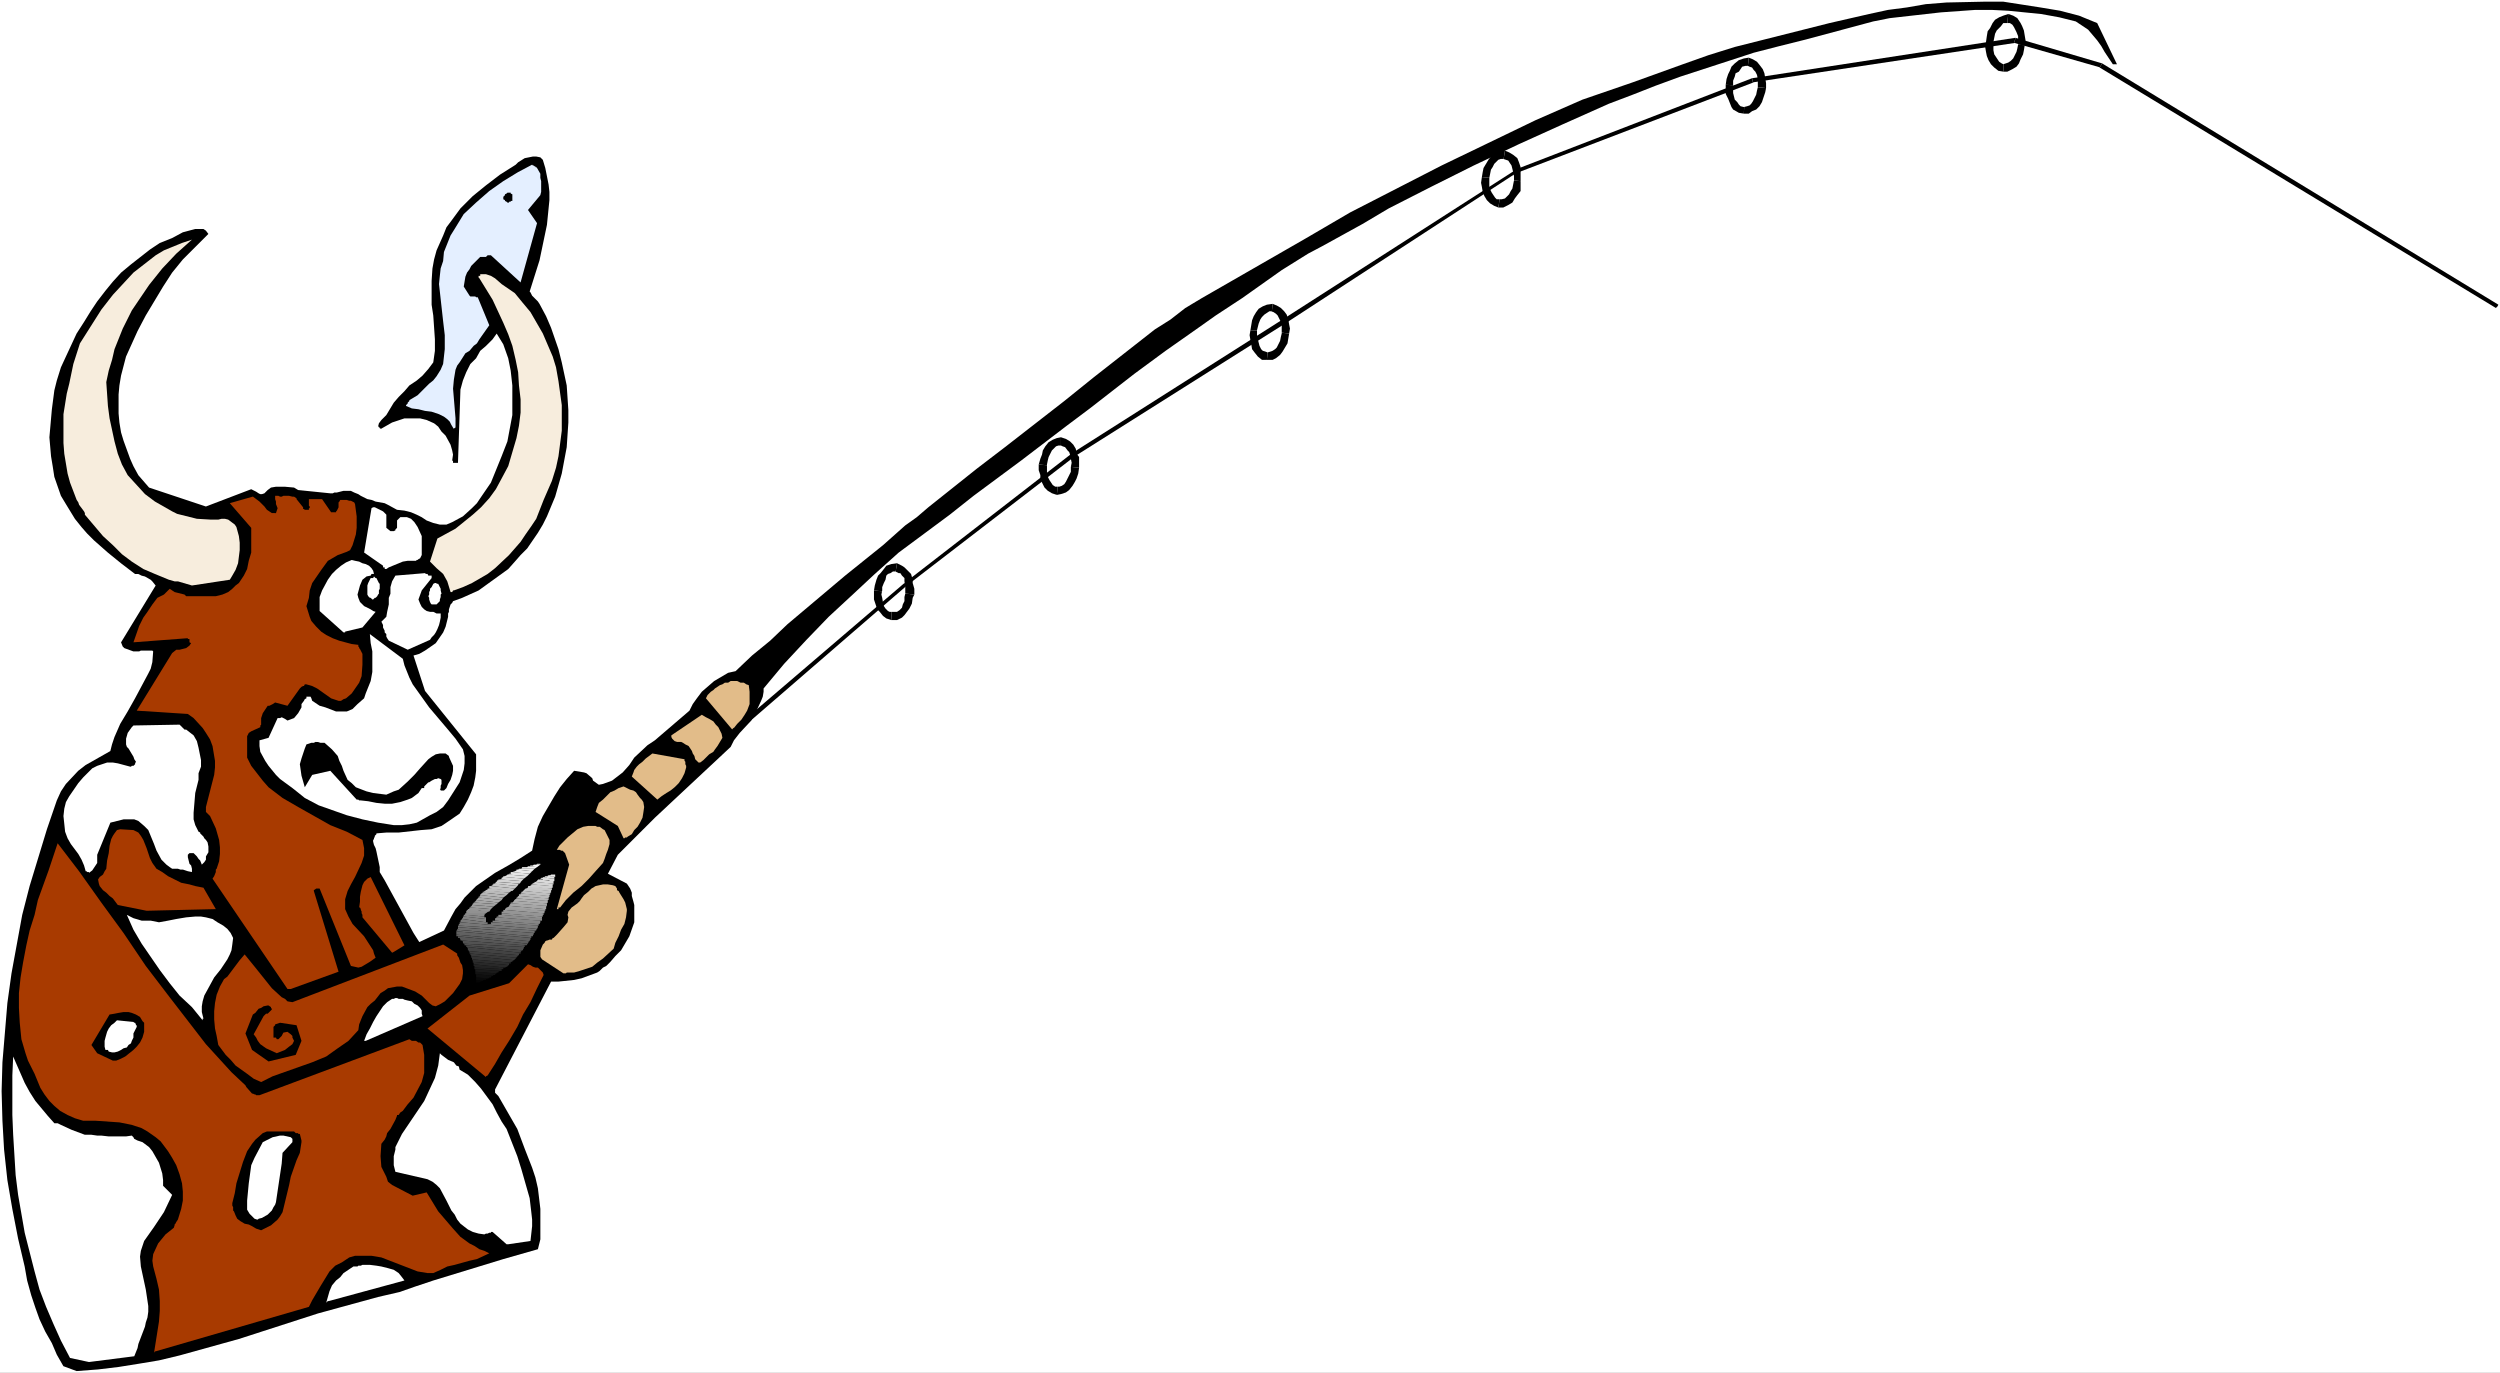 <?xml version="1.0" encoding="UTF-8" standalone="no"?>
<svg
   version="1.0"
   width="129.766mm"
   height="71.253mm"
   id="svg146"
   sodipodi:docname="Fishing - Bull 6.wmf"
   xmlns:inkscape="http://www.inkscape.org/namespaces/inkscape"
   xmlns:sodipodi="http://sodipodi.sourceforge.net/DTD/sodipodi-0.dtd"
   xmlns="http://www.w3.org/2000/svg"
   xmlns:svg="http://www.w3.org/2000/svg">
  <rect width="100%" height="100%" fill="#808080" stroke="none"/>
  <sodipodi:namedview
     id="namedview146"
     pagecolor="#ffffff"
     bordercolor="#000000"
     borderopacity="0.25"
     inkscape:showpageshadow="2"
     inkscape:pageopacity="0.0"
     inkscape:pagecheckerboard="0"
     inkscape:deskcolor="#d1d1d1"
     inkscape:document-units="mm" />
  <defs
     id="defs1">
    <pattern
       id="WMFhbasepattern"
       patternUnits="userSpaceOnUse"
       width="6"
       height="6"
       x="0"
       y="0" />
  </defs>
  <path
     style="fill:#ffffff;fill-opacity:1;fill-rule:evenodd;stroke:none"
     d="M 0,269.304 H 490.455 V 0 H 0 Z"
     id="path1" />
  <path
     style="fill:#000000;fill-opacity:1;fill-rule:evenodd;stroke:none"
     d="m 15.029,268.981 4.202,-0.323 4.04,-0.485 4.04,-0.646 3.878,-0.646 4.04,-0.969 11.635,-3.231 15.514,-5.008 11.797,-3.231 4.202,-0.969 3.232,-1.131 3.394,-1.131 13.736,-4.2 6.787,-1.939 0.485,-1.939 v -2.1 -3.877 l -0.485,-4.039 -0.485,-2.1 -0.646,-1.939 -1.454,-3.716 -1.454,-3.877 -3.717,-6.462 -0.646,-0.646 v -0.323 -0.162 -0.162 l 10.989,-21.163 h 1.454 l 3.07,-0.323 1.454,-0.323 3.07,-1.131 0.485,-0.323 0.646,-0.646 0.646,-0.323 0.808,-0.808 0.97,-1.131 1.131,-1.131 1.616,-2.746 0.97,-2.746 v -1.777 -1.615 l -0.162,-0.646 -0.323,-1.131 v -0.646 l -0.323,-0.808 -0.646,-0.969 -3.717,-1.939 1.939,-3.716 7.272,-7.27 14.867,-13.893 0.646,-1.292 1.131,-1.454 2.262,-2.423 0.808,-1.454 1.131,-2.423 0.323,-0.808 0.162,-0.969 v -0.646 l 4.04,-4.846 4.363,-4.685 4.363,-4.523 4.363,-4.039 4.686,-4.362 4.686,-4.2 5.01,-3.716 5.01,-3.716 4.686,-3.716 9.373,-6.947 8.888,-6.785 4.525,-3.393 8.726,-6.785 6.141,-4.523 5.979,-4.2 3.878,-2.746 5.171,-3.393 7.757,-5.493 2.586,-1.615 2.586,-1.615 2.747,-1.454 7.918,-4.362 5.171,-3.069 8.242,-4.2 8.403,-4.2 8.888,-4.2 8.565,-3.877 9.05,-4.039 4.686,-1.777 4.525,-1.777 4.848,-1.777 14.382,-4.685 5.01,-1.292 5.171,-1.292 6.626,-1.777 6.626,-1.777 3.232,-0.646 10.019,-1.131 6.787,-0.485 h 3.232 l 3.232,0.162 3.232,0.323 3.232,0.323 3.555,0.646 3.232,0.808 2.424,1.615 1.778,2.1 0.808,1.131 0.646,1.131 1.616,2.423 h 0.808 l -3.878,-8.077 -3.555,-1.454 -3.717,-0.969 -3.878,-0.646 -7.272,-1.131 h -3.717 l -7.434,0.162 -4.04,0.323 -3.717,0.646 -3.717,0.485 -3.717,0.808 -7.757,1.777 -18.584,4.685 -5.171,1.615 -5.01,1.777 -9.858,3.554 -9.858,3.393 -9.211,4.039 -9.373,4.523 -9.05,4.362 -17.938,9.208 -8.565,5.008 -20.523,11.793 -3.232,1.939 -2.909,2.262 -3.07,1.939 -11.958,9.37 -5.818,4.685 -11.635,9.047 -5.494,4.2 -9.534,7.593 -2.262,1.939 -2.262,1.615 -4.363,3.877 -7.434,5.977 -11.312,9.531 -3.394,3.231 -3.555,2.908 -3.232,3.069 -1.454,0.323 -2.747,1.615 -2.424,2.1 -0.97,1.292 -0.808,1.131 -0.646,1.292 -6.787,5.816 -1.454,0.969 -2.586,2.423 -0.97,1.454 -1.293,1.454 -2.101,1.615 -1.778,0.646 -0.808,0.162 -1.131,-0.808 -0.162,-0.485 -1.131,-0.969 -0.485,-0.162 -1.939,-0.323 -1.454,1.615 -1.293,1.615 -1.131,1.777 -2.262,3.877 -0.97,2.1 -0.646,2.423 -0.485,2.262 -2.262,1.454 -2.424,1.454 -2.586,1.454 -3.717,2.585 -2.262,2.262 -0.808,1.131 -0.97,1.131 -0.808,1.454 -1.454,2.746 -4.848,2.262 -1.131,-1.777 -5.656,-10.339 -0.97,-1.615 v -0.969 l -0.646,-3.069 -0.162,-0.646 -0.323,-0.646 -0.162,-0.646 v -0.323 l 0.162,-0.162 v -0.162 l 0.162,-0.323 v -0.162 l 0.323,-0.323 v -0.162 l 1.939,-0.162 h 2.424 l 4.363,-0.485 2.101,-0.162 1.939,-0.646 0.97,-0.646 2.586,-1.777 0.808,-1.292 0.808,-1.454 0.646,-1.454 0.485,-1.292 0.323,-1.615 0.162,-1.292 v -3.231 l -10.019,-12.439 -2.262,-6.947 1.131,-0.323 1.131,-0.646 2.101,-1.454 1.454,-2.1 0.485,-1.131 0.485,-1.939 v -0.646 l 0.162,-0.323 v -0.485 l 0.323,-0.969 0.323,-0.323 0.162,-0.323 1.778,-0.646 3.232,-1.454 2.909,-2.1 2.909,-2.1 1.293,-1.454 1.131,-1.292 1.293,-1.292 2.101,-3.069 0.97,-1.615 0.808,-1.615 1.616,-3.877 0.646,-2.262 0.646,-2.262 0.97,-5.17 0.323,-4.846 v -2.423 l -0.323,-4.846 -0.97,-4.523 -0.646,-2.585 -1.454,-4.2 -0.97,-2.262 -1.293,-2.423 -0.323,-0.485 -1.131,-1.131 -0.323,-0.646 -0.162,-0.162 1.939,-6.139 1.454,-6.947 0.485,-4.846 v -1.615 l -0.162,-1.454 -0.646,-3.231 -0.485,-1.615 -0.485,-0.485 -0.808,-0.162 h -0.646 l -1.616,0.323 -1.293,0.808 -0.485,0.485 -3.07,1.939 -2.747,2.1 -2.586,2.1 -2.424,2.423 -1.778,2.423 -0.97,1.292 -0.646,1.615 -1.293,2.908 -0.485,1.777 -0.323,1.777 -0.162,2.423 v 4.685 l 0.323,2.1 0.323,4.685 v 2.262 l -0.323,2.262 -0.97,1.292 -1.131,1.292 -1.131,0.969 -1.454,0.969 -0.97,1.131 -1.131,1.131 -0.97,1.131 -1.454,2.423 -0.646,0.646 -0.323,0.323 -0.485,0.646 -0.162,0.646 h 0.162 v 0.162 h 0.162 v 0.162 h 0.162 v 0.162 l 2.262,-1.292 1.454,-0.485 0.97,-0.323 h 1.616 1.454 l 1.293,0.323 1.454,0.646 0.808,0.646 0.646,0.969 0.808,0.808 0.97,1.777 0.323,1.131 0.162,0.808 -0.162,1.131 0.162,0.162 v 0.323 h 0.97 l 0.485,-14.378 0.485,-1.777 0.646,-1.615 0.808,-1.615 1.131,-1.131 0.808,-1.454 1.131,-0.969 1.293,-1.292 0.808,-1.131 1.293,2.1 0.97,2.746 0.485,2.423 0.323,2.908 v 2.908 2.908 l -0.97,5.17 -1.131,2.908 -2.101,5.17 -2.101,3.069 -0.646,0.969 -0.97,0.969 -1.778,1.615 -2.101,1.131 -1.131,0.485 h -1.293 l -1.293,-0.323 -1.293,-0.485 -0.97,-0.646 -0.97,-0.485 -1.131,-0.485 -1.293,-0.323 -1.454,-0.162 -1.778,-0.969 -0.646,-0.323 -1.778,-0.323 -0.808,-0.323 -0.808,-0.162 -0.97,-0.485 -0.323,-0.162 -0.485,-0.323 -0.808,-0.323 -0.646,-0.323 h -1.454 l -1.293,0.323 h -0.485 l -0.323,0.162 h -0.485 l -6.302,-0.646 -0.808,-0.485 -1.778,-0.162 h -1.778 l -0.97,0.162 -0.646,0.485 -0.646,0.646 -0.485,0.162 h -0.323 l -0.323,-0.162 -0.485,-0.323 -0.97,-0.485 -8.888,3.393 -11.15,-3.716 -2.101,-2.423 -0.97,-1.777 -0.646,-1.454 -1.293,-3.554 -0.485,-1.615 -0.323,-1.939 -0.162,-1.777 v -3.716 l 0.162,-1.777 0.323,-1.939 0.97,-3.716 2.262,-5.008 1.616,-3.069 3.394,-5.654 1.778,-2.746 2.101,-2.585 2.424,-2.423 2.586,-2.585 -0.485,-0.646 -0.485,-0.323 h -1.616 l -2.424,0.646 -2.101,1.131 -2.424,0.969 -1.939,1.292 -3.717,2.908 -1.939,1.615 -1.616,1.777 -1.454,1.777 -1.616,2.1 -1.293,1.939 -1.293,2.1 -1.454,2.262 -2.101,4.523 -0.97,2.1 -0.808,2.585 -0.485,1.939 -0.485,3.716 -0.485,5.493 0.323,3.716 0.323,1.939 0.323,2.1 1.293,3.716 0.97,1.615 1.778,2.908 1.293,1.615 1.131,1.292 1.293,1.292 2.747,2.423 2.586,2.1 2.747,2.1 h 0.646 l 0.646,0.323 0.646,0.162 1.131,0.646 0.323,0.323 0.646,0.808 -6.787,11.147 0.323,0.808 0.323,0.323 1.778,0.646 h 1.131 l 0.323,-0.162 h 2.262 l 0.162,0.162 -0.162,2.1 -0.323,1.292 -0.485,0.969 -2.586,4.846 -1.454,2.585 -1.454,2.423 -1.131,2.585 -0.485,1.454 -0.323,1.292 -4.848,2.746 -1.454,1.131 -2.424,2.585 -0.97,1.454 -0.808,1.777 -1.939,5.654 -3.394,11.147 -1.454,5.654 -2.101,11.47 -0.808,5.816 -0.97,11.632 -0.162,5.654 0.162,5.816 0.323,5.654 0.646,5.977 0.97,5.654 1.131,5.816 1.293,5.493 0.485,2.746 0.808,2.908 0.808,2.423 0.808,2.262 1.131,2.423 1.293,2.262 0.97,2.262 1.293,2.262 z"
     id="path2" />
  <path
     style="fill:#ffffff;fill-opacity:1;fill-rule:evenodd;stroke:none"
     d="m 17.453,267.204 8.888,-1.131 0.646,-1.615 0.162,-0.808 1.293,-3.393 0.162,-0.808 0.323,-0.969 0.162,-1.131 v -1.131 l -0.485,-3.231 -0.97,-4.523 -0.162,-1.939 0.162,-1.131 0.646,-1.939 1.939,-2.746 0.646,-0.969 0.646,-0.969 0.646,-0.969 1.616,-3.393 -1.778,-1.777 v -1.131 l -0.162,-1.292 -0.646,-2.1 -1.293,-2.262 -0.646,-0.808 -1.293,-0.969 -0.97,-0.323 -0.646,-0.323 -0.162,-0.323 -0.323,-0.323 -1.131,0.162 h -3.394 l -1.454,-0.162 h -0.808 l -1.131,-0.162 h -1.293 l -2.586,-0.969 -2.101,-0.969 -0.646,-0.323 h -0.646 l -1.293,-1.454 -2.424,-2.908 -1.131,-1.777 -0.97,-1.777 -2.262,-5.17 -0.162,3.716 v 7.754 l 0.162,3.877 0.485,7.916 0.485,3.877 1.293,7.431 1.939,7.593 0.97,3.554 1.293,3.393 1.454,3.393 1.454,3.231 1.778,3.393 z"
     id="path3" />
  <path
     style="fill:#a83a00;fill-opacity:1;fill-rule:evenodd;stroke:none"
     d="m 30.542,265.103 30.058,-8.724 0.646,-1.292 1.616,-2.746 1.778,-2.908 1.131,-1.131 1.293,-0.646 1.454,-0.969 1.131,-0.323 h 1.131 2.101 l 1.939,0.323 7.11,2.746 1.939,0.323 h 1.131 l 1.454,-0.646 1.293,-0.646 1.454,-0.323 2.909,-0.808 1.454,-0.323 2.424,-1.131 -0.97,-0.485 -0.97,-0.323 -0.97,-0.646 -0.97,-0.485 -1.778,-1.292 -1.454,-1.615 -2.909,-3.393 -2.262,-3.716 -2.747,0.646 -4.04,-2.1 -0.808,-0.646 -0.323,-0.969 -0.97,-1.939 -0.162,-2.1 0.162,-2.423 0.646,-0.808 0.323,-0.646 0.162,-0.646 0.646,-0.808 0.97,-1.777 0.323,-0.808 v -0.162 h 0.323 l 0.323,-0.485 0.485,-0.323 0.97,-1.292 1.131,-1.292 1.616,-3.069 0.485,-1.777 v -1.777 -1.777 l -0.323,-1.939 -0.485,-0.485 h -0.323 l -0.485,-0.323 h -0.323 -0.485 l -0.485,-0.323 -29.411,10.985 h -0.646 l -0.162,-0.162 h -0.162 l -0.323,-0.162 h -0.162 l -1.131,-1.292 -0.162,-0.323 -2.747,-2.585 -5.01,-5.493 -7.11,-9.208 -4.686,-6.139 -4.363,-6.462 -4.363,-5.977 -4.363,-6.139 -4.202,-5.493 -1.778,5.331 -2.101,5.816 -0.646,2.908 -0.97,3.069 -0.646,2.908 -0.646,3.393 -0.485,2.908 -0.323,3.069 v 2.908 l 0.162,2.908 0.323,3.231 0.808,2.746 0.485,1.454 0.646,1.292 0.646,1.292 1.131,2.746 0.808,1.292 0.97,1.292 0.97,0.969 1.131,0.969 1.454,0.808 1.454,0.646 1.616,0.485 h 2.424 l 4.686,0.323 2.424,0.485 0.97,0.323 0.97,0.323 1.131,0.646 1.616,1.131 0.97,0.808 1.454,1.939 0.808,1.292 0.808,1.454 0.646,1.777 0.485,1.777 0.162,1.615 v 1.777 l -0.323,1.615 -0.646,2.1 -0.323,0.485 -0.162,0.323 -0.162,0.162 v 0.162 l -0.162,0.485 -1.616,1.292 -1.454,1.777 -0.97,2.1 -0.162,1.292 0.162,1.131 0.646,2.423 0.485,2.1 0.162,2.262 v 1.939 l -0.162,2.1 -0.97,6.139 v -0.162 h 0.162 v -0.162 z"
     id="path4" />
  <path
     style="fill:#ffffff;fill-opacity:1;fill-rule:evenodd;stroke:none"
     d="m 64.478,255.249 14.867,-4.039 -0.485,-0.646 -0.646,-0.808 -0.97,-0.646 -1.131,-0.323 -1.293,-0.323 -0.97,-0.162 -1.293,-0.162 H 71.427 71.104 l -0.323,0.162 h -0.162 -0.323 l -0.162,0.162 h -0.323 -0.162 -0.323 l -0.97,0.646 -0.97,0.646 -0.646,0.808 -0.808,0.646 -0.808,0.969 -0.485,1.131 -0.323,1.131 -0.323,1.131 0.323,-0.323 z"
     id="path5" />
  <path
     style="fill:#000000;fill-opacity:1;fill-rule:evenodd;stroke:none"
     d="m 51.227,241.356 1.939,-0.969 1.293,-1.131 0.485,-0.646 0.485,-0.808 1.293,-5.331 0.323,-1.615 1.131,-3.231 0.646,-1.454 0.323,-2.1 v -0.323 l -0.323,-1.292 h -0.323 v -0.162 h -0.323 v 0 h -0.162 l -0.323,-0.323 h -5.333 l -0.808,0.323 -1.454,1.292 -0.646,0.808 -0.97,1.454 -0.808,2.1 -1.293,4.2 -0.323,1.939 -0.485,1.939 v 0.485 l 0.162,0.323 v 0.646 l 0.162,0.162 0.323,0.808 0.323,0.646 0.646,0.485 0.808,0.485 0.808,0.162 0.646,0.323 0.808,0.485 z"
     id="path6" />
  <path
     style="fill:#ffffff;fill-opacity:1;fill-rule:evenodd;stroke:none"
     d="m 99.707,244.102 4.363,-0.646 0.162,-1.454 0.162,-1.454 v -1.292 l -0.162,-1.454 -0.323,-2.746 -1.616,-5.654 -0.808,-2.585 -2.101,-5.331 -0.97,-1.454 -0.97,-1.777 -0.808,-1.615 -2.262,-3.069 -1.131,-1.292 -1.454,-1.454 -1.616,-0.969 -0.162,-0.646 -0.485,-0.162 -0.485,-0.646 -1.131,-0.485 -0.646,-0.485 -0.646,-0.485 -0.323,-0.323 -0.323,2.423 -0.646,2.423 -2.101,4.523 -4.363,6.462 -1.293,2.585 v 0.485 l -0.323,1.292 v 1.777 l 0.323,1.292 6.302,1.454 0.97,0.485 0.808,0.646 0.646,0.646 1.293,2.423 0.97,1.939 0.646,0.808 0.485,0.969 0.646,0.808 1.454,1.131 0.97,0.485 1.131,0.323 1.131,0.162 0.323,-0.162 h 0.323 l 0.323,-0.162 h 0.323 v -0.162 h 0.323 l 2.747,2.423 z"
     id="path7" />
  <path
     style="fill:#ffffff;fill-opacity:1;fill-rule:evenodd;stroke:none"
     d="m 50.742,239.094 0.646,-0.162 1.131,-0.646 0.323,-0.323 0.485,-0.485 0.323,-0.646 0.323,-0.485 0.162,-0.485 1.131,-7.593 0.162,-2.1 1.939,-2.1 v -0.485 -0.162 0 l -0.323,-0.323 -1.454,-0.323 h -0.646 l -1.454,0.323 -1.293,0.646 -0.646,0.323 -1.616,3.069 -0.646,1.454 -0.485,3.554 -0.323,3.393 v 1.777 l 0.485,0.808 0.97,0.969 0.485,0.162 h 0.162 z"
     id="path8" />
  <path
     style="fill:#a83a00;fill-opacity:1;fill-rule:evenodd;stroke:none"
     d="m 51.227,212.277 2.262,-1.131 7.757,-2.746 2.747,-1.131 2.262,-1.615 2.101,-1.454 1.939,-2.1 0.162,-1.131 0.646,-1.615 0.97,-1.777 0.646,-0.646 0.808,-0.646 1.131,-1.454 0.808,-0.485 0.646,-0.485 1.778,-0.323 h 0.97 l 2.586,0.969 1.293,0.808 0.97,0.969 0.485,0.485 0.646,0.485 0.646,0.162 0.97,-0.485 0.808,-0.485 0.808,-0.808 0.808,-0.808 1.293,-1.777 0.485,-0.969 0.162,-1.131 v -0.646 l -0.162,-0.969 -0.323,-0.485 -0.323,-0.969 -0.323,-0.485 v -0.323 l -2.747,-1.777 -29.573,11.309 -0.97,-0.162 -0.485,-0.485 -0.646,-0.323 -1.939,-1.777 -3.232,-4.039 -2.101,-2.585 -0.97,1.131 -0.97,1.292 -0.97,1.292 -0.485,0.646 -0.646,0.485 -0.808,1.454 -0.646,1.615 -0.323,1.615 -0.162,1.615 v 1.615 l 0.162,1.777 0.323,1.454 0.323,1.777 1.454,1.939 0.97,0.969 0.97,1.131 1.131,0.808 1.131,0.808 1.293,0.969 z"
     id="path9" />
  <path
     style="fill:#000000;fill-opacity:1;fill-rule:evenodd;stroke:none"
     d="m 22.139,208.076 h 0.323 0.162 0.162 l 0.808,-0.323 0.97,-0.485 0.808,-0.646 0.808,-0.646 0.646,-0.646 0.646,-0.808 0.485,-0.969 0.323,-1.131 v -0.323 -0.323 -0.323 -0.323 -0.485 l -0.162,-0.162 -0.162,-0.162 -0.485,-0.808 -0.808,-0.485 -0.808,-0.323 -0.646,-0.162 h -0.97 l -0.97,0.162 -0.808,0.162 -0.97,0.162 -3.555,5.977 1.131,1.615 z"
     id="path10" />
  <path
     style="fill:#ffffff;fill-opacity:1;fill-rule:evenodd;stroke:none"
     d="m 21.331,206.299 0.646,0.162 h 0.485 l 0.646,-0.162 0.646,-0.323 0.485,-0.323 0.646,-0.162 0.323,-0.485 0.485,-0.323 0.162,-0.485 0.323,-0.646 v -0.323 -0.485 l 0.162,-0.323 0.162,-0.323 0.162,-0.323 0.162,-0.323 v -0.323 h -0.162 v -0.162 l -0.162,-0.323 h -0.162 l -0.162,-0.162 -3.232,-0.323 -0.485,0.485 -0.646,0.485 -0.485,0.646 -0.323,0.646 -0.323,1.131 -0.162,0.646 v 1.131 l 0.162,0.646 v 0 h 0.162 0.162 0.162 z"
     id="path11" />
  <path
     style="fill:#000000;fill-opacity:1;fill-rule:evenodd;stroke:none"
     d="m 52.682,208.238 5.333,-1.292 1.131,-2.746 -0.97,-3.069 -3.232,-0.485 -0.97,0.323 v 0.162 l -0.323,0.323 v 2.1 h 0.323 v 0 h 0.162 l 0.162,0.323 h 0.323 l 0.323,-0.323 0.323,-0.323 0.323,-0.646 0.808,-0.162 0.646,0.485 0.323,0.323 v 0.323 l 0.323,0.646 -0.323,0.646 -0.646,0.485 -0.808,0.646 -1.616,0.646 -2.101,-0.969 -1.131,-0.808 -0.485,-0.646 -0.323,-0.646 -0.485,-0.646 1.939,-3.554 0.485,-0.485 h 0.323 l 0.808,-0.808 v -0.162 l -0.162,-0.162 v -0.162 l -0.485,-0.323 h -0.162 l -0.808,0.162 -0.485,0.323 -0.485,0.162 -0.646,0.808 -0.485,0.323 -1.454,3.716 1.293,3.231 z"
     id="path12" />
  <path
     style="fill:#a83a00;fill-opacity:1;fill-rule:evenodd;stroke:none"
     d="m 95.667,210.984 1.454,-2.262 1.293,-2.262 1.454,-2.262 1.616,-2.746 1.131,-2.423 1.454,-2.423 1.293,-2.746 1.293,-2.585 -0.162,-0.485 -0.323,-0.323 -0.323,-0.323 -0.323,-0.323 h -0.485 l -0.485,-0.162 -0.485,-0.323 -0.485,-0.162 -3.717,3.716 -7.757,2.423 -8.242,6.462 11.474,9.531 v -0.162 z"
     id="path13" />
  <path
     style="fill:#ffffff;fill-opacity:1;fill-rule:evenodd;stroke:none"
     d="m 71.75,204.199 11.15,-4.846 -0.162,-0.485 v -0.646 l -0.323,-0.485 -0.485,-0.485 -0.646,-0.323 -0.485,-0.485 -0.808,-0.162 -0.646,-0.162 -0.323,-0.162 h -0.162 -0.323 -0.323 l -0.323,-0.162 h -0.323 l -0.323,0.162 h -0.323 l -0.97,0.646 -0.808,0.808 -0.646,0.969 -0.646,0.969 -0.646,1.131 -0.646,1.292 -0.646,1.131 -0.485,1.292 h 0.162 z"
     id="path14" />
  <path
     style="fill:#ffffff;fill-opacity:1;fill-rule:evenodd;stroke:none"
     d="m 39.915,199.837 -0.323,-1.292 v -1.131 l 0.162,-0.969 0.323,-1.131 0.97,-1.777 0.97,-1.777 1.293,-1.615 1.293,-1.939 0.485,-0.969 0.323,-0.808 0.162,-1.131 0.162,-1.292 -0.485,-0.969 -0.646,-0.808 -0.808,-0.646 -1.131,-0.646 -0.97,-0.646 -1.293,-0.323 -0.97,-0.162 h -1.131 l -1.778,0.162 -1.939,0.323 -1.616,0.323 -1.778,0.323 -1.616,-0.323 h -1.778 l -1.616,-0.485 -1.293,-0.646 1.293,2.908 1.616,2.746 1.778,2.585 1.778,2.585 1.939,2.585 1.939,2.423 2.424,2.262 2.101,2.585 v -0.162 -0.162 z"
     id="path15" />
  <path
     style="fill:#a83a00;fill-opacity:1;fill-rule:evenodd;stroke:none"
     d="m 57.045,194.022 9.373,-3.393 -4.848,-15.832 v -0.162 l 0.485,-0.323 h 0.162 0.323 0.162 l 6.141,15.186 1.454,0.323 0.646,-0.162 1.616,-0.969 1.131,-0.808 -0.323,-0.808 -0.162,-0.646 -1.778,-2.746 -2.262,-2.423 -0.808,-1.454 -0.646,-1.454 v -1.939 l 0.485,-1.615 0.646,-1.292 0.808,-1.454 1.293,-2.746 0.485,-1.454 v -0.646 -0.808 l -0.323,-1.615 -3.07,-1.615 -3.232,-1.292 -6.302,-3.554 -3.07,-1.777 -2.747,-2.1 -1.131,-1.292 -1.131,-1.454 -1.131,-1.454 -0.808,-1.615 v -0.808 -2.746 -0.646 l 0.323,-0.646 0.485,-0.323 1.778,-0.808 v -0.323 l 0.162,-0.162 v -1.292 l 0.323,-0.969 0.323,-0.485 0.646,-0.969 h 0.323 l 0.646,-0.323 0.485,-0.323 2.424,0.646 2.424,-3.393 v 0 l 0.323,-0.323 0.323,-0.162 h 0.162 l 0.162,-0.323 h 0.323 l 1.131,0.323 0.97,0.485 2.747,1.939 1.454,0.485 h 0.485 l 0.485,-0.323 0.485,-0.162 1.131,-0.969 1.454,-2.1 0.485,-1.292 0.162,-2.262 v -1.131 -0.969 l -0.485,-0.969 -0.162,-0.162 v -0.162 l -0.162,-0.162 v -0.323 l -1.293,-0.162 -2.424,-0.646 -1.293,-0.485 -1.293,-0.646 -0.97,-0.646 -0.97,-0.969 -0.97,-1.131 -0.323,-0.808 -0.646,-2.1 0.485,-1.615 0.162,-1.454 0.485,-1.454 1.778,-2.585 1.293,-1.777 1.939,-1.131 1.778,-0.646 0.646,-0.323 0.485,-0.969 0.646,-2.1 0.162,-1.292 v -2.262 l -0.323,-2.423 -0.162,-0.323 -0.646,-0.323 h -0.323 l -0.485,-0.162 h -1.293 l -0.162,0.323 -0.162,0.162 v 0.969 l -0.323,0.646 -0.162,0.162 v 0.162 h -0.97 l -1.778,-2.585 h -2.586 v 0.646 0.162 0.485 l 0.162,0.162 v 0.323 h -0.162 v 0.162 0.162 h -0.808 l -0.162,-0.162 h -0.162 v -0.323 l -1.293,-1.615 v -0.162 l -0.485,-0.323 v 0 h -0.323 l -0.646,-0.162 h -0.323 -0.485 -0.323 l -0.323,0.162 h -0.323 l -0.323,-0.162 h -0.323 -0.162 -0.162 v 0.646 l 0.162,0.485 v 0.485 l 0.323,0.808 -0.323,0.969 H 53.328 l -0.97,-0.646 -0.485,-0.646 -0.97,-0.969 -0.646,-0.485 -0.646,-0.485 -4.525,1.292 4.202,4.846 v 1.615 1.615 1.615 l -0.485,1.615 -0.323,1.615 -0.646,1.292 -0.97,1.454 -0.646,0.485 -0.646,0.646 -0.808,0.646 -1.131,0.485 -1.293,0.323 h -1.131 -4.686 l -0.323,-0.323 -1.939,-0.485 -0.97,-0.646 -1.131,1.131 -1.293,0.646 -0.97,1.292 -0.97,1.454 -0.808,1.131 -0.808,1.615 -1.131,3.231 10.666,-0.808 v 0.162 h 0.323 v 0.162 0 0.485 l 0.323,0.162 -0.323,0.485 -0.646,0.485 -1.293,0.323 h -0.646 l -0.808,0.646 -6.949,11.309 10.019,0.646 1.131,0.808 1.778,1.939 0.646,0.969 0.808,1.292 0.485,1.292 0.485,2.908 v 1.292 l -0.162,1.454 -1.616,6.3 v 0.969 l 0.808,0.808 1.131,2.423 0.646,2.262 0.162,1.454 v 1.292 l -0.162,1.454 -0.485,1.454 -0.162,0.162 v 0.485 l -0.323,0.808 -0.323,0.485 14.706,21.648 z"
     id="path16" />
  <path
     style="fill:#000000;fill-opacity:1;fill-rule:evenodd;stroke:none"
     d="m 93.405,192.729 h 0.485 -0.162 v 0.162 h -0.162 -0.162 z"
     id="path17" />
  <path
     style="fill:#050505;fill-opacity:1;fill-rule:evenodd;stroke:none"
     d="m 93.889,192.729 h -0.485 v -0.162 -0.162 -0.162 l 1.293,0.162 h -0.162 l -0.162,0.162 h -0.162 l -0.162,0.162 z"
     id="path18" />
  <path
     style="fill:#090909;fill-opacity:1;fill-rule:evenodd;stroke:none"
     d="m 94.697,192.406 -1.293,-0.162 v -0.162 -0.162 -0.162 l 2.262,0.162 v 0.162 h -0.323 v 0 0.162 h -0.323 -0.162 z"
     id="path19" />
  <path
     style="fill:#0f0f0f;fill-opacity:1;fill-rule:evenodd;stroke:none"
     d="m 95.667,191.921 -2.262,-0.162 v -0.162 -0.162 -0.162 -0.162 l 3.232,0.323 v 0 l -0.323,0.162 v 0.162 h -0.323 v 0.162 z"
     id="path20" />
  <path
     style="fill:#131313;fill-opacity:1;fill-rule:evenodd;stroke:none"
     d="m 96.637,191.437 -3.232,-0.323 h -0.162 v -0.162 -0.162 -0.162 l 4.04,0.323 v 0.162 h -0.162 v 0 0.162 h -0.323 z"
     id="path21" />
  <path
     style="fill:#1a1a1a;fill-opacity:1;fill-rule:evenodd;stroke:none"
     d="m 97.283,190.952 -4.04,-0.323 v -0.162 -0.162 -0.162 l 4.848,0.323 -0.323,0.162 v 0.162 H 97.445 v 0.162 z"
     id="path22" />
  <path
     style="fill:#1f1f1f;fill-opacity:1;fill-rule:evenodd;stroke:none"
     d="m 98.091,190.467 -4.848,-0.323 h -0.162 v -0.323 l 5.656,0.323 h -0.323 v 0.162 0.162 z"
     id="path23" />
  <path
     style="fill:#232323;fill-opacity:1;fill-rule:evenodd;stroke:none"
     d="m 98.737,190.144 -5.656,-0.323 v -0.162 -0.162 h -0.162 v -0.162 -0.162 l 6.141,0.646 v 0 h -0.323 z"
     id="path24" />
  <path
     style="fill:#292929;fill-opacity:1;fill-rule:evenodd;stroke:none"
     d="m 99.061,189.821 -6.141,-0.646 v -0.162 -0.162 h -0.162 v -0.162 l 7.11,0.646 h -0.162 v 0.162 h -0.162 v 0.162 h -0.162 z"
     id="path25" />
  <path
     style="fill:#2d2d2d;fill-opacity:1;fill-rule:evenodd;stroke:none"
     d="m 99.869,189.337 -7.11,-0.646 v -0.162 -0.162 h -0.162 v -0.162 l 7.595,0.646 v 0 0.162 h -0.323 v 0.162 0 z"
     id="path26" />
  <path
     style="fill:#343434;fill-opacity:1;fill-rule:evenodd;stroke:none"
     d="m 100.192,188.852 -7.595,-0.646 v -0.162 -0.162 h -0.162 v -0.162 -0.162 l 8.403,0.808 -0.323,0.162 v 0.162 h -0.323 z"
     id="path27" />
  <path
     style="fill:#393939;fill-opacity:1;fill-rule:evenodd;stroke:none"
     d="m 100.838,188.367 -8.403,-0.808 v -0.162 h -0.162 v -0.162 -0.162 l 9.05,0.808 -0.162,0.162 -0.162,0.162 z"
     id="path28" />
  <path
     style="fill:#3d3d3d;fill-opacity:1;fill-rule:evenodd;stroke:none"
     d="m 101.323,187.883 -9.05,-0.808 h -0.162 v -0.162 -0.162 l -0.162,-0.162 9.858,0.808 h -0.162 v 0.162 h -0.162 v 0.162 h -0.162 z"
     id="path29" />
  <path
     style="fill:#434343;fill-opacity:1;fill-rule:evenodd;stroke:none"
     d="m 101.808,187.398 -9.858,-0.808 v -0.162 h -0.162 v -0.323 l -0.162,-0.323 10.504,1.131 v 0.162 h -0.323 v 0.162 z"
     id="path30" />
  <path
     style="fill:#474747;fill-opacity:1;fill-rule:evenodd;stroke:none"
     d="m 102.131,186.913 -10.504,-1.131 h -0.162 v -0.323 h -0.162 l 11.15,0.969 -0.162,0.162 -0.162,0.162 z"
     id="path31" />
  <path
     style="fill:#4e4e4e;fill-opacity:1;fill-rule:evenodd;stroke:none"
     d="m 102.454,186.429 -11.15,-0.969 v 0 h -0.162 v -0.162 l -0.162,-0.162 11.797,0.646 v 0.323 h -0.162 v 0.323 z"
     id="path32" />
  <path
     style="fill:#525252;fill-opacity:1;fill-rule:evenodd;stroke:none"
     d="m 102.777,185.782 -11.797,-0.646 -0.162,-0.162 v -0.162 -0.162 h -0.162 v -0.162 h -0.323 l 12.766,0.969 h -0.162 v 0.323 z"
     id="path33" />
  <path
     style="fill:#575757;fill-opacity:1;fill-rule:evenodd;stroke:none"
     d="m 103.101,185.459 -12.766,-0.969 v -0.162 l -0.162,-0.323 h -0.162 -0.162 v -0.323 l 13.736,1.454 h -0.162 v 0.162 l -0.162,0.162 z"
     id="path34" />
  <path
     style="fill:#5d5d5d;fill-opacity:1;fill-rule:evenodd;stroke:none"
     d="m 103.585,185.136 -13.736,-1.454 h -0.162 -0.162 v 0 -0.162 -0.162 l 14.382,1.292 h -0.162 v 0.162 l -0.162,0.162 z"
     id="path35" />
  <path
     style="fill:#616161;fill-opacity:1;fill-rule:evenodd;stroke:none"
     d="m 103.909,184.652 -14.382,-1.292 v -0.323 0 -0.323 l 14.706,1.292 h -0.162 v 0.323 l -0.162,0.162 z"
     id="path36" />
  <path
     style="fill:#686868;fill-opacity:1;fill-rule:evenodd;stroke:none"
     d="m 104.232,184.005 -14.706,-1.292 v -0.162 0 h 0.162 v -0.162 l 14.867,1.292 h -0.162 v 0 h -0.162 z"
     id="path37" />
  <path
     style="fill:#6c6c6c;fill-opacity:1;fill-rule:evenodd;stroke:none"
     d="m 104.555,183.682 -14.867,-1.292 v -0.162 h 0.162 v -0.323 l 14.867,1.131 v 0 0.323 h -0.162 v 0.162 z"
     id="path38" />
  <path
     style="fill:#717171;fill-opacity:1;fill-rule:evenodd;stroke:none"
     d="m 104.717,183.036 -14.867,-1.131 v -0.323 h 0.162 v 0 l 15.029,0.969 v 0 0.162 h -0.162 v 0.323 z"
     id="path39" />
  <path
     style="fill:#777777;fill-opacity:1;fill-rule:evenodd;stroke:none"
     d="m 105.04,182.551 -15.029,-0.969 v -0.323 h 0.162 v 0 -0.323 h 0.162 v 0 l 15.029,1.292 -0.162,0.162 v 0.162 z"
     id="path40" />
  <path
     style="fill:#7b7b7b;fill-opacity:1;fill-rule:evenodd;stroke:none"
     d="m 105.363,182.228 -15.029,-1.292 v -0.323 0 l 0.323,-0.323 4.686,0.646 h 0.323 v 0 0.323 h 0.323 v 0 h 0.323 v 0 -0.323 h 0.323 l 8.888,0.646 v 0.323 z"
     id="path41" />
  <path
     style="fill:#828282;fill-opacity:1;fill-rule:evenodd;stroke:none"
     d="m 90.819,179.805 v 0.162 0.162 h -0.162 v 0.162 l 4.686,0.646 v -0.323 -0.323 l -4.363,-0.485 z"
     id="path42" />
  <path
     style="fill:#828282;fill-opacity:1;fill-rule:evenodd;stroke:none"
     d="m 96.798,180.613 v 0 h -0.162 v 0.323 0 0 l 8.403,0.646 h 0.646 v -0.323 h 0.162 v 0 l -8.726,-0.646 z"
     id="path43" />
  <path
     style="fill:#868686;fill-opacity:1;fill-rule:evenodd;stroke:none"
     d="m 97.445,179.967 -0.162,0.162 h -0.162 v 0.162 0.323 l 8.08,0.646 h 0.646 l 0.162,-0.323 v -0.323 l -8.403,-0.646 z"
     id="path44" />
  <path
     style="fill:#868686;fill-opacity:1;fill-rule:evenodd;stroke:none"
     d="m 91.142,179.482 v 0 h -0.162 v 0.323 h -0.162 v 0 l 4.525,0.485 v -0.323 h -0.323 v -0.162 l -3.555,-0.323 z"
     id="path45" />
  <path
     style="fill:#8b8b8b;fill-opacity:1;fill-rule:evenodd;stroke:none"
     d="m 97.768,179.482 v 0.323 0 H 97.445 v 0.162 l 8.08,0.646 h 0.485 v 0 h 0.323 v -0.485 l -7.918,-0.646 z"
     id="path46" />
  <path
     style="fill:#8b8b8b;fill-opacity:1;fill-rule:evenodd;stroke:none"
     d="m 91.465,178.836 v 0.323 h -0.162 v 0 l -0.162,0.323 3.878,0.323 v -0.323 l 0.323,-0.323 -3.717,-0.323 z"
     id="path47" />
  <path
     style="fill:#919191;fill-opacity:1;fill-rule:evenodd;stroke:none"
     d="m 98.414,179.159 v 0 0.323 h -0.323 v 0 l 7.595,0.646 h 0.646 v -0.162 -0.162 h 0.162 l -7.757,-0.646 z"
     id="path48" />
  <path
     style="fill:#919191;fill-opacity:1;fill-rule:evenodd;stroke:none"
     d="m 91.789,178.351 v 0.162 h -0.162 v 0.162 h -0.162 v 0.162 l 0.485,0.323 h 0.162 0.323 0.485 0.162 0.485 v 0 h 0.162 0.485 0.323 0.162 0.646 v 0 l 0.646,-0.485 h -0.323 -0.323 -0.485 -0.485 -0.485 v -0.162 h -0.323 -0.485 -0.485 -0.485 v -0.162 z"
     id="path49" />
  <path
     style="fill:#959595;fill-opacity:1;fill-rule:evenodd;stroke:none"
     d="m 98.737,178.513 v 0.162 0.162 h -0.323 v 0.323 l 7.595,0.646 h 0.485 v -0.323 h 0.162 v -0.323 l -7.595,-0.646 z"
     id="path50" />
  <path
     style="fill:#959595;fill-opacity:1;fill-rule:evenodd;stroke:none"
     d="m 92.112,178.028 v 0.162 l -0.323,0.323 4.202,0.323 0.323,-0.485 -3.878,-0.323 z"
     id="path51" />
  <path
     style="fill:#9c9c9c;fill-opacity:1;fill-rule:evenodd;stroke:none"
     d="m 99.384,178.028 -0.323,0.323 v 0 0.162 l 7.272,0.646 h 0.323 v 0 h 0.162 v -0.323 l 0.162,-0.162 -7.434,-0.646 z"
     id="path52" />
  <path
     style="fill:#9c9c9c;fill-opacity:1;fill-rule:evenodd;stroke:none"
     d="m 92.597,177.543 v 0.162 h -0.162 v 0.162 h -0.162 v 0.162 h -0.162 l 4.202,0.323 0.485,-0.485 -4.04,-0.323 z"
     id="path53" />
  <path
     style="fill:#a0a0a0;fill-opacity:1;fill-rule:evenodd;stroke:none"
     d="m 99.869,177.705 v 0.162 h -0.162 l -0.323,0.323 7.11,0.485 h 0.485 v -0.323 h 0.162 z"
     id="path54" />
  <path
     style="fill:#a0a0a0;fill-opacity:1;fill-rule:evenodd;stroke:none"
     d="m 92.92,177.059 v 0.162 h -0.162 v 0.162 l -0.162,0.162 4.202,0.323 0.646,-0.485 -4.363,-0.323 z"
     id="path55" />
  <path
     style="fill:#a6a6a6;fill-opacity:1;fill-rule:evenodd;stroke:none"
     d="m 100.192,177.22 -0.323,0.485 6.949,0.646 h 0.323 v -0.485 l 0.162,-0.162 -6.787,-0.485 z"
     id="path56" />
  <path
     style="fill:#a6a6a6;fill-opacity:1;fill-rule:evenodd;stroke:none"
     d="m 93.405,176.574 v 0.162 h -0.162 v 0.162 h -0.162 v 0.162 h -0.162 l 4.525,0.323 0.323,-0.323 -4.202,-0.485 z"
     id="path57" />
  <path
     style="fill:#ababab;fill-opacity:1;fill-rule:evenodd;stroke:none"
     d="m 100.838,176.736 -0.323,0.323 h -0.323 v 0.162 l 6.626,0.485 h 0.485 v -0.485 l -6.302,-0.485 z"
     id="path58" />
  <path
     style="fill:#ababab;fill-opacity:1;fill-rule:evenodd;stroke:none"
     d="m 93.889,176.089 -0.485,0.485 4.363,0.485 0.646,-0.485 -4.363,-0.485 z"
     id="path59" />
  <path
     style="fill:#afafaf;fill-opacity:1;fill-rule:evenodd;stroke:none"
     d="m 101.323,176.251 -0.162,0.162 h -0.162 v 0.162 h -0.162 v 0.162 l 5.979,0.485 h 0.485 l 0.162,-0.162 v -0.323 l -5.979,-0.485 z"
     id="path60" />
  <path
     style="fill:#afafaf;fill-opacity:1;fill-rule:evenodd;stroke:none"
     d="m 94.213,175.605 -0.162,0.323 h -0.162 v 0.162 l 4.525,0.485 0.323,-0.485 -4.363,-0.485 z"
     id="path61" />
  <path
     style="fill:#b6b6b6;fill-opacity:1;fill-rule:evenodd;stroke:none"
     d="m 101.646,175.766 v 0.162 h -0.162 v 0.162 h -0.162 v 0.162 l 5.656,0.485 h 0.485 v -0.162 h 0.162 v -0.323 l -5.656,-0.485 z"
     id="path62" />
  <path
     style="fill:#b6b6b6;fill-opacity:1;fill-rule:evenodd;stroke:none"
     d="m 94.697,175.12 -0.162,0.162 h -0.162 v 0.162 h -0.162 v 0.162 l 4.525,0.485 0.646,-0.485 -4.525,-0.485 z"
     id="path63" />
  <path
     style="fill:#bababa;fill-opacity:1;fill-rule:evenodd;stroke:none"
     d="m 102.131,175.282 v 0.162 h -0.323 v 0.162 0.162 l 5.333,0.485 h 0.485 v -0.162 l 0.162,-0.162 v -0.162 l -5.333,-0.485 z"
     id="path64" />
  <path
     style="fill:#bababa;fill-opacity:1;fill-rule:evenodd;stroke:none"
     d="m 95.344,174.636 -0.485,0.323 h -0.162 v 0.162 l 4.686,0.485 0.485,-0.485 z"
     id="path65" />
  <path
     style="fill:#c0c0c0;fill-opacity:1;fill-rule:evenodd;stroke:none"
     d="m 102.616,174.797 -0.162,0.162 h -0.162 v 0.162 l -0.162,0.162 5.171,0.485 h 0.485 v -0.162 l 0.162,-0.162 v -0.162 l -5.01,-0.485 z"
     id="path66" />
  <path
     style="fill:#c0c0c0;fill-opacity:1;fill-rule:evenodd;stroke:none"
     d="m 95.667,174.312 v 0.162 l -0.323,0.162 v 0.162 l 4.525,0.323 0.646,-0.485 -4.525,-0.323 z"
     id="path67" />
  <path
     style="fill:#c5c5c5;fill-opacity:1;fill-rule:evenodd;stroke:none"
     d="m 103.101,174.312 -0.485,0.485 4.848,0.485 h 0.485 v -0.162 h 0.162 v -0.323 l -4.848,-0.485 z"
     id="path68" />
  <path
     style="fill:#c5c5c5;fill-opacity:1;fill-rule:evenodd;stroke:none"
     d="m 96.313,173.828 h -0.323 v 0.323 0 0.162 h -0.323 l 4.848,0.485 0.485,-0.485 z"
     id="path69" />
  <path
     style="fill:#c9c9c9;fill-opacity:1;fill-rule:evenodd;stroke:none"
     d="m 103.585,173.828 v 0.323 h -0.162 v 0.162 h -0.162 l -0.162,0.162 4.686,0.323 h 0.323 v -0.162 h 0.162 v -0.323 l -4.363,-0.485 z"
     id="path70" />
  <path
     style="fill:#c9c9c9;fill-opacity:1;fill-rule:evenodd;stroke:none"
     d="m 96.798,173.343 v 0.162 h -0.162 v 0.162 0 l -0.323,0.162 v 0 l 4.686,0.485 0.485,-0.485 -4.363,-0.485 z"
     id="path71" />
  <path
     style="fill:#d0d0d0;fill-opacity:1;fill-rule:evenodd;stroke:none"
     d="m 104.232,173.505 v 0.162 h -0.162 v 0.162 h -0.162 l -0.162,0.162 4.04,0.323 h 0.485 v -0.162 h 0.162 v -0.323 l -4.04,-0.323 z"
     id="path72" />
  <path
     style="fill:#d0d0d0;fill-opacity:1;fill-rule:evenodd;stroke:none"
     d="m 97.283,173.02 v 0.162 h -0.162 v 0.162 h -0.323 l 4.686,0.485 0.323,-0.485 -4.202,-0.323 z"
     id="path73" />
  <path
     style="fill:#d4d4d4;fill-opacity:1;fill-rule:evenodd;stroke:none"
     d="m 104.878,173.02 v 0.162 h -0.162 l -0.162,0.162 h -0.162 v 0.162 h -0.162 l 3.717,0.323 h 0.485 v -0.323 h 0.162 v -0.162 l -3.555,-0.323 z"
     id="path74" />
  <path
     style="fill:#d4d4d4;fill-opacity:1;fill-rule:evenodd;stroke:none"
     d="m 97.768,172.535 v 0.162 H 97.606 l -0.162,0.162 v 0.162 l 4.525,0.323 0.323,-0.485 -3.878,-0.323 z"
     id="path75" />
  <path
     style="fill:#dadada;fill-opacity:1;fill-rule:evenodd;stroke:none"
     d="m 105.525,172.535 v 0.162 h -0.162 v 0.162 h -0.162 v 0.162 h -0.323 l 3.232,0.323 h 0.485 v -0.485 h 0.162 l -3.07,-0.323 z"
     id="path76" />
  <path
     style="fill:#dadada;fill-opacity:1;fill-rule:evenodd;stroke:none"
     d="m 98.737,172.051 -0.323,0.162 v 0 0.162 l -0.323,0.162 4.202,0.323 0.485,-0.485 -3.717,-0.323 z"
     id="path77" />
  <path
     style="fill:#dfdfdf;fill-opacity:1;fill-rule:evenodd;stroke:none"
     d="m 106.171,172.212 v 0.162 h -0.162 l -0.162,0.162 h -0.323 0.323 0.162 0.162 0.162 0.162 v 0.162 h 0.162 0.162 0.323 0.162 0.162 0.162 0.162 v 0.162 h 0.162 0.162 0.323 0.323 v -0.485 h -0.323 -0.485 l -0.646,-0.162 h -0.485 z"
     id="path78" />
  <path
     style="fill:#dfdfdf;fill-opacity:1;fill-rule:evenodd;stroke:none"
     d="m 99.545,171.566 -0.162,0.162 -0.323,0.162 v 0 h -0.323 v 0.162 l 4.04,0.323 0.646,-0.485 -3.717,-0.323 z"
     id="path79" />
  <path
     style="fill:#e3e3e3;fill-opacity:1;fill-rule:evenodd;stroke:none"
     d="m 107.464,171.728 v 0.162 h -0.162 -0.323 l -0.162,0.162 h -0.323 v 0.162 h 0.323 0.485 v 0.162 h 0.646 0.162 0.646 v -0.162 -0.162 h 0.162 v -0.162 h -0.323 -0.323 -0.323 v -0.162 h -0.162 z"
     id="path80" />
  <path
     style="fill:#e3e3e3;fill-opacity:1;fill-rule:evenodd;stroke:none"
     d="m 100.192,171.081 v 0.162 0.162 h -0.323 v 0 l -0.162,0.162 h -0.162 l 3.878,0.323 0.485,-0.485 -3.394,-0.323 z"
     id="path81" />
  <path
     style="fill:#eaeaea;fill-opacity:1;fill-rule:evenodd;stroke:none"
     d="m 108.11,171.566 -0.162,0.162 h -0.323 0.162 v 0.162 h 0.323 0.485 0.323 v -0.323 z"
     id="path82" />
  <path
     style="fill:#eaeaea;fill-opacity:1;fill-rule:evenodd;stroke:none"
     d="m 101.323,170.597 v 0.162 l -0.323,0.162 -0.485,0.162 h -0.323 l 3.717,0.323 0.485,-0.485 -2.909,-0.323 z"
     id="path83" />
  <path
     style="fill:#eeeeee;fill-opacity:1;fill-rule:evenodd;stroke:none"
     d="m 104.393,170.92 -3.07,-0.323 h 0.162 0.162 l 0.162,-0.162 h 0.323 0.162 2.586 z"
     id="path84" />
  <path
     style="fill:#f4f4f4;fill-opacity:1;fill-rule:evenodd;stroke:none"
     d="m 104.878,170.435 h -2.586 l 0.162,-0.323 h 0.162 0.162 0.162 0.162 0.162 0.162 l 0.162,-0.162 1.778,0.162 z"
     id="path85" />
  <path
     style="fill:#f8f8f8;fill-opacity:1;fill-rule:evenodd;stroke:none"
     d="m 105.363,170.112 -1.778,-0.162 h 0.162 0.162 l 0.162,-0.162 h 0.162 0.323 l 0.162,-0.162 h 0.162 0.162 0.97 z"
     id="path86" />
  <path
     style="fill:#ffffff;fill-opacity:1;fill-rule:evenodd;stroke:none"
     d="m 106.009,169.627 h -0.97 0.162 l 0.162,-0.162 h 0.162 0.323 0.162 z"
     id="path87" />
  <path
     style="fill:#e2bc89;fill-opacity:1;fill-rule:evenodd;stroke:none"
     d="m 111.342,190.791 h 1.293 l 1.131,-0.323 2.424,-0.808 0.97,-0.808 1.131,-0.808 2.101,-1.939 0.323,-1.131 0.646,-1.292 0.485,-1.292 0.646,-1.131 0.323,-1.292 0.162,-1.292 v -0.323 l -0.323,-1.292 -0.323,-0.646 -0.808,-1.292 -0.162,-0.323 -0.323,-0.162 v -0.323 l -0.323,-0.485 -0.485,-0.162 -0.97,-0.162 h -0.97 l -1.454,0.323 -0.808,0.485 -0.646,0.646 -0.808,0.646 -0.485,0.646 -0.323,0.485 -0.485,0.485 -1.131,0.808 -0.646,0.808 -0.162,0.646 0.162,0.485 -0.162,0.969 -0.808,0.969 -1.293,1.454 -0.646,0.646 h -0.162 l -0.162,0.323 h -0.485 l -0.323,0.162 h -0.162 l -0.323,0.162 -0.162,0.323 -0.323,0.323 -0.485,1.131 v 0.808 0.323 0.162 l 0.323,0.485 4.202,2.746 h 0.485 l 0.162,-0.162 z"
     id="path88" />
  <path
     style="fill:#a83a00;fill-opacity:1;fill-rule:evenodd;stroke:none"
     d="m 77.245,186.752 2.101,-1.292 -6.626,-13.409 -0.646,0.323 -0.646,0.646 -0.323,0.646 -0.162,0.646 -0.162,0.646 -0.162,0.969 v 0.969 l -0.162,1.131 h 0.162 l 0.162,0.323 v 0.162 l 0.162,0.323 v 0.323 l 0.162,0.323 v 0.323 0.162 l 5.818,6.947 v 0 z"
     id="path89" />
  <path
     style="fill:#a83a00;fill-opacity:1;fill-rule:evenodd;stroke:none"
     d="m 28.765,178.674 13.574,-0.323 -2.424,-4.2 -1.616,-0.323 -1.131,-0.323 -1.616,-0.323 -1.293,-0.646 -1.293,-0.646 -1.131,-0.808 -1.131,-0.646 -0.808,-1.131 -0.485,-0.969 -0.323,-0.969 -0.323,-0.969 -0.323,-0.808 -0.323,-0.808 -0.485,-0.808 -0.485,-0.646 -0.97,-0.485 -2.586,-0.162 -0.646,0.162 -0.485,0.646 -0.323,0.485 -0.323,0.646 -0.323,1.292 -0.162,1.454 -0.323,1.454 -0.162,1.615 -0.323,0.485 -0.323,0.646 -0.646,0.485 -0.323,0.485 0.162,0.808 0.162,0.485 0.646,0.808 0.646,0.485 0.646,0.646 0.646,0.485 0.485,0.646 0.485,0.646 z"
     id="path90" />
  <path
     style="fill:#ffffff;fill-opacity:1;fill-rule:evenodd;stroke:none"
     d="m 17.453,171.243 0.646,-0.485 0.97,-1.454 v -0.969 -0.162 -0.485 l 2.586,-6.3 2.586,-0.646 h 1.616 0.485 l 0.808,0.323 1.131,0.969 0.808,0.808 1.131,2.746 0.485,1.292 0.97,1.777 0.97,0.969 0.646,0.485 0.485,0.323 h 0.646 0.485 l 0.485,0.162 h 0.485 l 0.97,0.323 0.808,0.162 v -0.323 -0.323 l -0.162,-0.646 -0.323,-0.323 -0.323,-1.292 v -0.162 -0.162 -0.162 l 0.323,-0.323 h 0.808 l 0.323,0.323 0.323,0.323 0.323,0.485 0.323,0.323 0.323,0.808 0.485,-0.485 0.323,-0.485 v -0.646 l 0.485,-0.808 v -1.131 l -0.162,-0.808 -0.323,-0.485 -0.323,-0.323 -0.162,-0.323 -0.646,-0.646 v -0.162 l -0.323,-0.162 -0.646,-1.292 -0.323,-1.131 v -1.292 l 0.323,-3.877 0.646,-2.585 v -1.292 l 0.485,-1.292 v -1.292 l -0.485,-2.423 -0.323,-1.292 -0.646,-1.131 -1.454,-1.131 h -0.323 l -0.808,-0.808 -0.162,-0.162 -9.05,0.162 -0.323,0.323 -0.808,1.131 -0.323,1.131 v 1.131 l 0.162,0.485 0.323,0.323 0.97,1.615 0.162,0.485 0.323,0.485 -0.162,0.323 v 0.162 l -0.323,0.323 h -0.323 l -0.162,0.162 h -0.162 l -2.424,-0.646 -0.97,-0.162 h -1.131 l -1.939,0.646 -0.97,0.485 -1.778,1.777 -0.97,1.131 -1.778,2.585 -0.646,1.131 -0.323,1.292 -0.162,1.454 0.323,3.069 0.485,1.292 0.646,1.131 1.454,1.939 0.646,1.131 0.485,1.131 0.323,1.131 h 0.162 l 0.162,0.162 h 0.323 z"
     id="path91" />
  <path
     style="fill:#e2bc89;fill-opacity:1;fill-rule:evenodd;stroke:none"
     d="m 109.888,178.028 1.131,-1.454 1.454,-1.454 1.616,-1.292 1.454,-1.454 1.293,-1.454 1.454,-1.615 0.323,-0.808 0.323,-0.969 0.323,-0.808 0.323,-1.131 v -0.808 l -0.323,-0.646 -0.323,-0.646 -0.323,-0.646 -0.323,-0.162 -0.646,-0.485 h -0.485 l -0.323,-0.162 h -1.454 l -0.97,0.162 -1.131,0.485 -0.97,0.808 -0.97,0.808 -0.808,0.808 -0.808,0.808 -0.485,0.808 h 0.323 0.323 l 0.162,0.162 h 0.323 l 0.162,0.162 0.162,0.162 0.162,0.162 0.808,2.262 -2.424,8.724 h 0.323 v -0.323 h 0.162 z"
     id="path92" />
  <path
     style="fill:#000000;fill-opacity:1;fill-rule:evenodd;stroke:none"
     d="m 107.464,164.943 0.97,-1.292 1.131,-0.969 1.131,-1.292 1.131,-0.969 1.131,-0.969 1.131,-1.131 0.97,-1.454 0.97,-1.615 -0.162,-0.162 -0.162,-0.485 h -0.162 l -0.323,-0.162 -0.323,-0.323 -0.485,-0.162 -0.323,-0.162 -0.323,-0.162 -1.293,0.969 -1.131,1.292 -1.131,1.454 -0.97,1.292 -0.646,1.777 -0.646,1.615 -0.646,1.615 -0.485,1.615 h 0.162 l 0.162,-0.162 h 0.162 v -0.162 z"
     id="path93" />
  <path
     style="fill:#ffffff;fill-opacity:1;fill-rule:evenodd;stroke:none"
     d="m 77.245,161.873 h 1.616 l 1.454,-0.162 1.454,-0.323 2.586,-1.454 1.293,-0.646 1.293,-0.969 0.97,-1.292 2.262,-3.554 0.808,-2.423 0.162,-1.292 v -1.454 l -0.323,-1.292 -1.454,-2.1 -1.616,-1.939 -3.555,-4.2 -1.616,-2.262 -1.616,-2.262 -0.646,-1.292 -0.97,-2.423 -0.323,-1.292 -6.464,-4.846 0.162,1.777 0.323,1.615 v 4.039 l -0.323,1.777 -0.97,2.423 -0.323,0.969 -1.293,1.131 -0.97,0.969 -1.131,0.485 h -2.101 l -2.101,-0.808 -1.131,-0.323 -1.454,-0.969 v 0 l -0.162,-0.485 v 0 l -0.162,-0.323 h -0.808 v 0.323 l -0.323,0.162 -0.162,0.323 -0.485,0.646 v 0.323 0.323 l -0.646,1.131 -0.808,0.969 -1.293,0.485 -0.485,-0.323 -0.646,-0.323 -0.323,0.162 h -0.485 l -1.778,3.877 -1.778,0.485 v 1.131 l 0.162,1.131 0.97,1.777 0.646,0.969 1.454,1.777 0.808,0.808 2.424,1.777 2.424,1.939 2.747,1.454 2.747,0.969 2.747,0.969 3.07,0.808 3.07,0.646 z"
     id="path94" />
  <path
     style="fill:#e2bc89;fill-opacity:1;fill-rule:evenodd;stroke:none"
     d="m 123.139,164.135 0.808,-0.485 0.485,-0.808 0.646,-0.646 0.485,-0.808 0.485,-0.969 0.162,-0.969 0.162,-1.131 -0.162,-0.969 -0.323,-0.485 -0.323,-0.323 -0.485,-0.646 -0.323,-0.485 -0.485,-0.323 -0.646,-0.162 -0.646,-0.323 -0.646,-0.323 -0.97,0.323 -0.808,0.485 -0.808,0.323 -0.808,0.808 -0.646,0.646 -0.808,0.646 -0.323,0.808 -0.323,0.969 4.363,2.746 1.131,2.423 h 0.162 l 0.162,-0.162 h 0.162 0.162 z"
     id="path95" />
  <path
     style="fill:#000000;fill-opacity:1;fill-rule:evenodd;stroke:none"
     d="m 70.781,157.027 1.454,0.162 1.616,0.323 1.616,0.162 h 1.454 l 1.616,-0.323 1.454,-0.485 0.808,-0.323 1.293,-0.969 0.646,-0.969 h 0.485 v -0.323 l 0.808,-0.808 h 0.162 l 0.485,-0.323 0.646,-0.323 h 0.323 l 0.323,-0.162 0.485,0.162 0.162,0.162 v 0.808 l -0.162,0.323 v 0.485 l -0.162,0.323 h 0.162 v 0.162 h 0.162 0.485 l 0.485,-0.485 0.323,-0.808 0.485,-0.808 0.323,-0.969 0.162,-0.808 v -0.969 l -0.808,-1.777 v -0.162 l -0.646,-0.485 h -0.485 -0.323 -0.323 l -0.808,0.162 -0.808,0.485 -0.646,0.485 -1.616,1.777 -1.131,1.292 -1.293,1.292 -1.778,1.615 -0.97,0.323 -1.454,0.646 -2.586,-0.323 -1.293,-0.323 -2.101,-0.808 -0.808,-0.808 -0.808,-0.646 -0.808,-1.777 -0.323,-0.969 -0.485,-0.969 -0.323,-0.969 -1.131,-1.292 -1.454,-1.292 h -0.808 l -0.485,-0.162 H 61.893 l -0.323,0.162 h -0.485 l -0.97,0.323 -0.323,0.808 -0.323,0.969 -0.323,0.969 -0.323,1.131 0.323,2.262 0.646,2.262 1.454,-2.423 3.555,-0.808 5.171,5.654 h 0.323 l 0.162,0.162 z"
     id="path96" />
  <path
     style="fill:#e2bc89;fill-opacity:1;fill-rule:evenodd;stroke:none"
     d="m 128.957,156.865 0.808,-0.646 0.97,-0.646 0.808,-0.485 0.808,-0.646 0.808,-0.808 0.646,-0.969 0.485,-0.969 0.323,-1.131 v -0.323 l -0.162,-0.323 v -0.162 -0.162 -0.162 l -0.162,-0.162 v -0.162 -0.162 l -6.302,-1.131 -0.646,0.485 -0.646,0.485 -0.646,0.646 -0.646,0.485 -0.485,0.485 -0.485,0.646 -0.162,0.485 -0.323,0.808 z"
     id="path97" />
  <path
     style="fill:#e2bc89;fill-opacity:1;fill-rule:evenodd;stroke:none"
     d="m 137.36,149.595 0.646,-0.485 0.485,-0.485 0.646,-0.646 0.808,-0.485 0.323,-0.485 0.485,-0.646 0.485,-0.808 0.485,-0.808 -0.162,-0.808 -0.323,-0.646 -0.323,-0.646 -0.485,-0.485 -0.485,-0.646 -0.808,-0.485 -0.646,-0.323 -0.808,-0.485 -5.979,4.039 v 0.323 l 0.162,0.323 0.323,0.323 0.162,0.162 0.485,0.162 h 0.323 0.485 l 0.323,0.162 0.485,0.323 0.646,0.323 0.323,0.485 0.323,0.485 0.162,0.485 0.323,0.485 0.162,0.646 0.646,0.646 v 0 z"
     id="path98" />
  <path
     style="fill:#e2bc89;fill-opacity:1;fill-rule:evenodd;stroke:none"
     d="m 143.985,142.81 0.646,-0.808 0.808,-0.808 0.646,-0.969 0.485,-0.808 0.485,-1.292 v -1.131 -1.292 l -0.162,-1.292 -0.485,-0.162 -0.485,-0.323 h -0.646 l -0.646,-0.323 h -0.646 -0.646 l -0.485,0.323 h -0.646 l -0.485,0.323 -0.485,0.162 -0.485,0.323 -0.485,0.323 -0.323,0.323 -0.485,0.323 -0.646,0.646 -0.323,0.646 5.171,6.139 v -0.162 h 0.162 v -0.162 z"
     id="path99" />
  <path
     style="fill:#ffffff;fill-opacity:1;fill-rule:evenodd;stroke:none"
     d="m 79.992,127.463 4.363,-1.939 0.323,-0.485 0.485,-0.485 0.323,-0.485 0.323,-0.646 0.323,-0.808 0.162,-0.646 0.162,-0.808 v -0.808 h -0.808 l -0.646,-0.323 h -0.646 l -0.646,-0.162 -0.485,-0.323 -0.485,-0.485 -0.323,-0.646 -0.323,-0.808 0.646,-1.777 1.939,-2.423 v -0.485 h -0.162 -0.162 -0.323 l -0.162,-0.323 h -0.162 -0.162 l -0.162,-0.162 -5.818,0.485 -0.646,1.131 -0.323,1.131 v 1.292 l -0.323,0.808 v 1.292 l -0.323,1.454 -0.162,0.969 -0.97,0.969 0.323,0.646 v 0.485 l 0.323,0.646 v 0.323 l 0.323,0.323 v 0.485 l 0.162,0.323 0.323,0.485 z"
     id="path100" />
  <path
     style="fill:#ffffff;fill-opacity:1;fill-rule:evenodd;stroke:none"
     d="m 67.71,123.909 3.394,-0.808 2.586,-3.069 -0.485,-0.162 -0.485,-0.323 -1.293,-0.646 -0.808,-0.808 -0.323,-0.808 -0.162,-0.646 0.485,-1.777 0.485,-1.131 0.808,-0.646 0.808,-0.162 0.162,-0.323 h 0.162 0.323 l -0.162,-0.646 -0.323,-0.485 -0.485,-0.485 -0.646,-0.323 -0.646,-0.162 -0.646,-0.323 -0.808,-0.162 -0.646,-0.162 -1.131,0.485 -0.97,0.646 -0.97,0.808 -0.808,0.808 -0.808,1.131 -1.131,2.1 -0.485,1.292 v 2.746 l 4.686,4.2 h 0.323 z"
     id="path101" />
  <path
     style="fill:#f7eddd;fill-opacity:1;fill-rule:evenodd;stroke:none"
     d="m 37.653,114.862 7.434,-1.131 0.485,-0.808 0.646,-1.131 0.485,-1.292 0.323,-2.585 v -1.454 l -0.162,-1.292 -0.485,-1.777 -0.323,-0.485 -1.293,-0.969 -0.646,-0.162 h -0.646 l -0.646,0.162 h -1.454 l -2.747,-0.162 -3.878,-0.969 -0.97,-0.485 -3.394,-1.939 -1.939,-1.454 -3.394,-3.716 -1.131,-2.1 -0.808,-2.1 -0.646,-2.423 -0.97,-4.523 -0.323,-2.423 -0.323,-4.685 0.485,-2.262 0.646,-2.1 0.485,-2.1 1.616,-4.039 1.778,-3.554 3.394,-5.008 2.586,-3.231 2.747,-2.908 3.07,-2.746 -1.939,0.646 -3.555,1.454 -1.616,0.969 -1.454,1.131 -2.909,2.262 -4.04,4.362 -2.262,2.908 -4.202,6.624 -1.293,4.039 -0.808,3.877 -0.485,1.939 -0.646,4.039 v 5.654 l 0.162,2.1 0.646,3.877 0.485,1.777 1.293,3.393 0.323,0.485 0.162,0.485 0.485,0.646 0.485,0.646 0.162,0.323 v 0.323 l 1.778,2.1 1.778,2.1 1.939,1.777 1.778,1.777 1.939,1.454 2.262,1.454 2.262,0.969 2.747,1.131 1.131,0.323 h 0.646 z"
     id="path102" />
  <path
     style="fill:#f7eddd;fill-opacity:1;fill-rule:evenodd;stroke:none"
     d="m 89.041,115.831 1.778,-0.646 1.778,-0.808 3.07,-1.777 1.454,-1.131 2.747,-2.585 2.262,-2.585 0.97,-1.454 1.131,-1.615 0.97,-1.454 1.454,-3.716 1.616,-3.716 0.808,-2.585 0.485,-2.262 0.646,-5.008 v -5.008 l -0.646,-4.685 -0.485,-2.746 -0.646,-2.1 -1.939,-4.523 -2.424,-4.2 -1.616,-1.939 -1.454,-1.777 -2.586,-1.777 -1.293,-1.131 -0.808,-0.485 -0.97,-0.323 h -1.131 v 0.162 0.162 h -0.323 v 0.323 l 0.162,0.162 2.586,4.2 2.101,4.523 0.97,2.262 0.808,2.262 0.646,2.746 0.485,2.423 0.162,2.585 0.323,2.746 v 2.585 l -0.323,2.585 -0.485,2.423 -0.808,2.746 -0.808,2.746 -1.293,2.423 -1.131,2.1 -1.293,1.777 -1.616,1.777 -1.616,1.454 -3.394,2.746 -3.555,1.939 -1.454,4.523 1.293,1.292 1.293,1.131 0.808,1.454 0.646,2.1 h 0.323 l 0.162,-0.323 z"
     id="path103" />
  <path
     style="fill:#ffffff;fill-opacity:1;fill-rule:evenodd;stroke:none"
     d="m 75.79,111.631 0.485,-0.323 2.747,-1.131 0.97,-0.162 h 1.616 l 0.162,-0.162 h 0.162 l 0.162,-0.162 0.323,-0.162 0.323,-0.646 v -0.969 -1.939 -0.808 l -0.808,-1.777 -0.646,-0.969 -0.646,-0.646 -0.808,-0.323 h -1.293 l -0.323,0.323 -0.323,0.323 v 0.646 0.323 0.485 l -0.323,0.323 v 0 0.162 l -0.323,0.162 h -0.646 l -0.808,-0.646 v -0.485 -0.646 -0.969 -0.485 l -0.323,-0.323 -0.323,-0.323 -1.616,-0.808 h -0.323 l -0.323,0.162 -1.454,8.724 3.717,2.585 v 0.323 h 0.323 v 0.162 0.162 z"
     id="path104" />
  <path
     style="fill:#e4efff;fill-opacity:1;fill-rule:evenodd;stroke:none"
     d="m 89.365,83.844 v -1.777 l -0.485,-5.816 0.162,-1.777 0.323,-1.939 0.323,-0.808 0.485,-0.646 1.131,-1.777 0.808,-0.485 0.808,-0.969 0.646,-0.485 0.485,-0.808 1.939,-2.746 -2.262,-5.493 h -0.323 l -0.162,-0.162 h -0.97 l -0.162,-0.162 -1.131,-1.777 0.323,-1.939 0.323,-0.808 0.485,-0.646 0.323,-0.646 0.646,-0.646 1.131,-1.131 h 0.323 0.323 0.485 l 0.323,-0.323 h 0.323 0.323 l 5.818,5.331 3.232,-11.632 -1.778,-2.585 2.424,-2.908 0.162,-0.646 v -2.1 l -0.162,-0.646 v -0.808 l -0.646,-1.131 -0.162,-0.162 h -0.162 v -0.162 h -0.162 l -0.162,-0.162 h -0.162 l -0.162,-0.162 -2.747,1.454 -2.909,1.777 -2.747,1.939 -2.586,2.262 -2.424,2.262 -1.778,2.908 -0.808,1.292 -1.293,3.231 -0.162,1.777 -0.485,1.454 -0.162,1.454 -0.162,1.615 0.808,7.27 0.323,2.746 v 2.746 l -0.162,1.454 -0.162,1.454 -0.485,1.131 -0.808,1.292 -0.646,0.808 -0.808,0.646 -2.262,2.262 -1.616,0.969 v 0.162 l -0.323,0.323 v 0.162 l -0.323,0.323 v 0.162 l 1.131,0.485 1.293,0.162 1.293,0.323 1.293,0.162 1.454,0.485 0.97,0.485 0.646,0.485 0.485,0.485 0.323,0.646 0.485,0.808 v -0.162 h 0.162 z"
     id="path105" />
  <path
     style="fill:#000000;fill-opacity:1;fill-rule:evenodd;stroke:none"
     d="m 100.192,39.418 h 0.323 v -0.162 -0.162 -0.162 -0.162 -0.162 -0.162 -0.162 -0.162 l -0.323,-0.162 v -0.162 h -0.323 v 0 h -0.162 -0.162 l -0.162,0.162 -0.323,0.162 v 0.162 l -0.323,0.323 v 0.162 0.162 0.162 l 0.323,0.162 v 0.162 l 0.323,0.162 0.162,0.162 h 0.162 0.162 v -0.162 h 0.323 z"
     id="path106" />
  <path
     style="fill:#ffffff;fill-opacity:1;fill-rule:evenodd;stroke:none"
     d="m 73.366,113.085 -0.162,0.323 h -0.323 -0.162 l -0.162,0.323 -0.162,0.323 -0.162,0.323 -0.162,0.485 v 0.323 0.646 0.485 0.323 l 0.162,0.323 0.162,0.162 0.162,0.162 h 0.162 l 0.323,0.323 h 0.162 l 0.323,-0.323 h 0.162 l 0.323,-0.323 0.162,-0.323 0.162,-0.162 v -0.646 l 0.162,-0.323 v -0.323 -0.646 l -0.162,-0.162 -0.162,-0.323 -0.162,-0.323 -0.162,-0.323 h -0.162 z"
     id="path107" />
  <path
     style="fill:#ffffff;fill-opacity:1;fill-rule:evenodd;stroke:none"
     d="m 85.486,114.377 h -0.162 l -0.323,0.162 -0.162,0.323 -0.162,0.323 -0.323,0.323 v 0.323 l -0.162,0.323 v 0.485 l -0.162,0.323 0.162,0.323 v 0.323 l 0.162,0.485 0.162,0.323 0.162,0.162 h 0.162 0.323 0.162 0.323 l 0.162,-0.162 0.162,-0.162 0.323,-0.323 v -0.323 l 0.162,-0.485 v -0.485 l 0.162,-0.162 -0.162,-0.646 v -0.323 l -0.162,-0.323 -0.162,-0.323 -0.162,-0.323 h -0.162 z"
     id="path108" />
  <path
     style="fill:#000000;fill-opacity:1;fill-rule:evenodd;stroke:none"
     d="m 179.376,116.639 v -1.131 l -0.323,-1.131 v -0.646 l -0.323,-1.131 -0.646,-0.646 -0.646,-0.646 -0.485,-0.323 -0.97,-0.485 -0.485,2.908 0.162,0.323 h 0.323 v 0.323 l 0.323,0.323 v 0.485 0.646 0.808 z"
     id="path109" />
  <path
     style="fill:#000000;fill-opacity:1;fill-rule:evenodd;stroke:none"
     d="m 174.851,121.647 h 1.131 l 0.97,-0.485 0.485,-0.485 0.485,-0.646 0.485,-0.646 0.485,-0.969 0.162,-1.131 0.323,-0.646 -3.07,-0.323 v 0.646 l -0.323,0.323 v 0.646 l -0.485,0.323 -0.162,0.323 h -0.162 -0.162 z"
     id="path110" />
  <path
     style="fill:#000000;fill-opacity:1;fill-rule:evenodd;stroke:none"
     d="m 171.457,115.831 v 1.131 0.646 l 0.323,0.969 0.323,0.969 0.485,0.485 0.646,0.808 0.646,0.485 0.97,0.323 0.162,-3.069 h -0.162 l -0.162,-0.323 -0.162,-0.646 -0.162,-0.323 v -0.646 -0.485 z"
     id="path111" />
  <path
     style="fill:#000000;fill-opacity:1;fill-rule:evenodd;stroke:none"
     d="m 175.982,110.5 -1.131,0.162 -0.97,0.323 -0.485,0.646 -0.646,0.808 -0.485,0.485 -0.323,0.808 -0.323,1.131 -0.162,0.969 2.909,0.323 0.162,-0.646 0.162,-0.646 0.162,-0.485 0.323,-0.323 0.162,-0.323 h 0.162 v -0.323 z"
     id="path112" />
  <path
     style="fill:#ffffff;fill-opacity:1;fill-rule:evenodd;stroke:none"
     d="m 175.659,112.116 0.646,0.323 h 0.323 l 0.323,0.485 0.485,0.485 v 0.646 l 0.162,0.808 v 0.646 0.969 l -0.162,0.646 v 0.808 l -0.323,0.646 -0.162,0.646 -0.485,0.485 -0.485,0.323 h -0.485 -0.485 -0.485 l -0.323,-0.162 -0.485,-0.485 -0.323,-0.485 -0.162,-0.646 -0.162,-0.969 -0.162,-0.646 0.162,-0.808 v -0.646 l 0.323,-0.808 0.323,-0.646 0.162,-0.808 0.323,-0.323 0.485,-0.162 0.485,-0.323 z"
     id="path113" />
  <path
     style="fill:#000000;fill-opacity:1;fill-rule:evenodd;stroke:none"
     d="m 211.696,91.76 v -0.969 -1.131 l -0.485,-0.646 -0.162,-0.969 -0.485,-0.808 -0.646,-0.646 -0.808,-0.485 -0.97,-0.323 v 3.069 0.162 0.162 h 0.162 l 0.162,0.485 0.162,0.485 v 0.646 0.646 z"
     id="path114" />
  <path
     style="fill:#000000;fill-opacity:1;fill-rule:evenodd;stroke:none"
     d="m 207.333,97.092 0.808,-0.162 0.97,-0.323 0.646,-0.485 0.646,-0.808 0.485,-0.808 0.323,-0.646 0.323,-0.969 0.162,-1.131 -3.07,-0.323 -0.162,0.808 -0.162,0.646 -0.162,0.323 v 0.323 l -0.323,0.323 -0.162,0.162 z"
     id="path115" />
  <path
     style="fill:#000000;fill-opacity:1;fill-rule:evenodd;stroke:none"
     d="m 203.777,91.114 v 1.131 l 0.323,0.969 v 0.808 l 0.323,0.646 0.485,0.969 0.646,0.646 0.808,0.485 0.97,0.323 0.323,-3.069 h -0.162 l -0.162,-0.162 -0.162,-0.323 -0.162,-0.323 v -0.646 l -0.162,-0.646 v -0.485 z"
     id="path116" />
  <path
     style="fill:#000000;fill-opacity:1;fill-rule:evenodd;stroke:none"
     d="m 208.141,85.783 -0.808,0.162 -0.808,0.323 -0.808,0.485 -0.646,0.808 -0.485,0.808 -0.162,0.808 -0.323,0.808 -0.323,1.131 3.07,0.323 0.162,-0.646 0.162,-0.808 0.162,-0.323 0.323,-0.485 0.162,-0.162 v -0.162 h 0.323 z"
     id="path117" />
  <path
     style="fill:#ffffff;fill-opacity:1;fill-rule:evenodd;stroke:none"
     d="m 208.141,87.399 0.323,0.162 0.485,0.162 0.485,0.646 0.323,0.323 0.162,0.485 0.162,0.808 0.162,0.808 -0.162,0.808 v 0.969 l -0.323,0.646 -0.323,0.646 -0.323,0.646 -0.323,0.485 -0.485,0.323 -0.485,0.162 h -0.323 -0.485 l -0.485,-0.323 -0.323,-0.485 -0.323,-0.485 -0.323,-0.646 -0.162,-0.646 v -0.969 -0.808 l 0.162,-0.808 0.162,-0.646 0.323,-0.646 0.323,-0.646 0.485,-0.485 0.323,-0.323 0.485,-0.162 z"
     id="path118" />
  <path
     style="fill:#000000;fill-opacity:1;fill-rule:evenodd;stroke:none"
     d="m 298.313,35.541 v -0.969 -0.969 -0.808 l -0.323,-0.969 -0.323,-0.808 -0.808,-0.646 -0.808,-0.485 -0.808,-0.323 -0.485,3.069 v 0.162 l 0.162,0.162 0.323,0.162 v 0.485 l 0.162,0.323 v 0.646 0.646 z"
     id="path119" />
  <path
     style="fill:#000000;fill-opacity:1;fill-rule:evenodd;stroke:none"
     d="m 293.95,40.711 h 0.97 l 0.97,-0.485 0.808,-0.485 0.485,-0.808 0.485,-0.646 0.646,-0.808 v -0.969 -0.969 l -2.909,-0.323 v 0.646 l -0.162,0.646 -0.323,0.485 -0.162,0.162 -0.323,0.323 v 0.162 z"
     id="path120" />
  <path
     style="fill:#000000;fill-opacity:1;fill-rule:evenodd;stroke:none"
     d="m 290.718,34.733 -0.162,1.131 0.162,0.808 0.162,0.969 0.323,0.808 0.485,0.808 0.646,0.646 0.808,0.485 0.808,0.323 0.485,-3.069 -0.323,-0.162 -0.162,-0.323 v -0.485 l -0.323,-0.323 v -0.646 -0.646 z"
     id="path121" />
  <path
     style="fill:#000000;fill-opacity:1;fill-rule:evenodd;stroke:none"
     d="m 295.243,29.564 -1.293,0.162 -0.646,0.323 -0.808,0.646 -0.485,0.646 -0.485,0.808 -0.485,0.808 -0.162,0.808 -0.162,0.969 2.909,0.323 v -0.646 l 0.323,-0.646 0.162,-0.485 0.323,-0.162 v -0.323 h 0.162 l 0.162,-0.162 z"
     id="path122" />
  <path
     style="fill:#ffffff;fill-opacity:1;fill-rule:evenodd;stroke:none"
     d="m 294.92,31.179 0.485,0.162 0.485,0.162 0.323,0.485 0.323,0.485 0.162,0.646 0.162,0.646 0.162,0.808 v 0.808 l -0.162,0.808 -0.162,0.808 -0.323,0.485 -0.323,0.646 -0.485,0.485 -0.323,0.323 -0.646,0.162 h -0.485 -0.485 l -0.323,-0.323 -0.323,-0.485 -0.323,-0.485 -0.323,-0.646 -0.162,-0.646 v -0.808 -0.808 l 0.162,-0.808 0.162,-0.808 0.323,-0.485 0.323,-0.646 0.485,-0.485 0.323,-0.323 0.485,-0.162 z"
     id="path123" />
  <path
     style="fill:#000000;fill-opacity:1;fill-rule:evenodd;stroke:none"
     d="m 252.904,65.428 0.162,-0.969 -0.162,-0.808 -0.162,-0.969 -0.323,-0.969 -0.485,-0.646 -0.646,-0.646 -0.808,-0.485 -0.808,-0.323 -0.323,3.069 v 0.162 l 0.323,0.323 v 0.323 l 0.162,0.646 v 0.323 0.646 z"
     id="path124" />
  <path
     style="fill:#000000;fill-opacity:1;fill-rule:evenodd;stroke:none"
     d="m 248.541,70.597 h 1.131 l 0.646,-0.323 0.808,-0.646 0.485,-0.646 0.485,-0.808 0.485,-0.808 0.162,-0.969 0.162,-0.969 -3.07,-0.323 v 0.646 l -0.162,0.646 -0.323,0.485 v 0.485 l -0.162,0.162 h -0.162 -0.162 z"
     id="path125" />
  <path
     style="fill:#000000;fill-opacity:1;fill-rule:evenodd;stroke:none"
     d="m 245.309,64.782 -0.162,0.969 0.162,0.969 0.162,0.808 0.162,0.969 0.485,0.646 0.646,0.808 0.808,0.646 h 0.97 l 0.323,-3.069 h -0.162 l -0.162,-0.323 -0.162,-0.485 -0.162,-0.485 v -0.646 -0.646 z"
     id="path126" />
  <path
     style="fill:#000000;fill-opacity:1;fill-rule:evenodd;stroke:none"
     d="m 249.672,59.612 -1.131,0.162 -0.808,0.323 -0.808,0.485 -0.485,0.646 -0.485,0.808 -0.323,0.808 -0.162,0.969 -0.162,0.969 2.909,0.162 v -0.646 l 0.162,-0.485 0.323,-0.323 0.162,-0.485 0.323,-0.162 0.162,-0.162 z"
     id="path127" />
  <path
     style="fill:#ffffff;fill-opacity:1;fill-rule:evenodd;stroke:none"
     d="m 249.349,61.066 0.485,0.162 0.485,0.323 0.323,0.323 0.323,0.646 0.323,0.646 0.162,0.646 v 0.646 0.969 l -0.162,0.646 -0.162,0.808 -0.323,0.646 -0.323,0.646 -0.323,0.323 -0.485,0.323 -0.485,0.162 -0.485,0.162 -0.485,-0.162 -0.485,-0.162 -0.323,-0.323 -0.323,-0.646 -0.162,-0.646 -0.162,-0.646 -0.162,-0.808 v -0.969 l 0.162,-0.646 0.162,-0.646 0.323,-0.808 0.323,-0.485 0.485,-0.485 0.485,-0.323 0.485,-0.323 z"
     id="path128" />
  <path
     style="fill:#000000;fill-opacity:1;fill-rule:evenodd;stroke:none"
     d="m 346.47,17.286 v -0.969 l -0.162,-0.969 -0.162,-0.969 -0.323,-0.808 -0.485,-0.646 -0.646,-0.808 -0.808,-0.485 -0.808,-0.323 -0.323,3.069 h 0.162 l 0.162,0.162 0.162,0.323 v 0.323 0.485 l 0.323,0.646 v 0.646 z"
     id="path129" />
  <path
     style="fill:#000000;fill-opacity:1;fill-rule:evenodd;stroke:none"
     d="m 342.107,22.294 h 0.97 l 0.646,-0.485 0.808,-0.323 0.646,-0.646 0.485,-0.808 0.323,-0.969 0.323,-0.969 0.162,-0.808 -2.909,-0.323 -0.323,0.646 v 0.485 l -0.162,0.485 -0.323,0.323 -0.162,0.323 -0.162,0.162 h -0.162 z"
     id="path130" />
  <path
     style="fill:#000000;fill-opacity:1;fill-rule:evenodd;stroke:none"
     d="m 338.552,16.64 v 0.969 0.808 l 0.485,0.969 0.323,0.808 0.323,0.808 0.323,0.485 1.131,0.646 0.97,0.162 0.162,-2.908 -0.162,-0.162 -0.323,-0.323 v -0.485 l -0.323,-0.323 v -0.646 -0.646 z"
     id="path131" />
  <path
     style="fill:#000000;fill-opacity:1;fill-rule:evenodd;stroke:none"
     d="m 343.076,11.308 -0.97,0.162 -0.97,0.323 -0.808,0.646 -0.646,0.646 -0.323,0.808 -0.323,0.646 -0.323,0.969 -0.162,1.131 2.909,0.162 0.323,-0.646 v -0.485 l 0.323,-0.485 0.162,-0.485 0.323,-0.323 h 0.162 z"
     id="path132" />
  <path
     style="fill:#ffffff;fill-opacity:1;fill-rule:evenodd;stroke:none"
     d="m 342.915,12.924 0.323,0.162 0.485,0.162 0.323,0.485 0.323,0.323 0.323,0.646 0.162,0.808 v 0.808 0.808 l -0.162,0.646 -0.162,0.808 -0.323,0.646 -0.323,0.646 -0.323,0.485 -0.323,0.323 -0.485,0.162 -0.646,0.162 -0.646,-0.162 -0.323,-0.323 -0.323,-0.485 -0.485,-0.485 -0.162,-0.646 -0.162,-0.646 v -0.646 -0.969 -0.808 l 0.323,-0.808 0.162,-0.646 0.646,-0.323 0.323,-0.485 0.323,-0.485 0.646,-0.162 z"
     id="path133" />
  <path
     style="fill:#000000;fill-opacity:1;fill-rule:evenodd;stroke:none"
     d="m 397.212,8.885 0.162,-0.969 -0.162,-0.969 -0.162,-0.969 -0.323,-0.808 -0.323,-0.646 -0.646,-0.969 -0.808,-0.485 -0.97,-0.323 -0.323,3.231 0.162,0.162 0.162,0.162 0.162,0.485 0.162,0.646 v 0.485 0.646 z"
     id="path134" />
  <path
     style="fill:#000000;fill-opacity:1;fill-rule:evenodd;stroke:none"
     d="m 393.011,14.055 h 0.808 l 0.97,-0.485 0.808,-0.485 0.485,-0.646 0.323,-0.808 0.485,-0.969 0.162,-0.808 0.162,-0.969 -2.909,-0.323 v 0.646 l -0.162,0.646 -0.323,0.323 -0.162,0.485 -0.162,0.162 -0.323,0.162 z"
     id="path135" />
  <path
     style="fill:#000000;fill-opacity:1;fill-rule:evenodd;stroke:none"
     d="m 389.617,8.239 -0.162,0.969 0.162,0.969 0.162,0.808 0.323,0.808 0.485,0.808 0.646,0.646 0.808,0.646 0.97,0.162 0.162,-3.069 -0.162,-0.162 v -0.162 l -0.323,-0.485 V 9.693 9.047 8.401 Z"
     id="path136" />
  <path
     style="fill:#000000;fill-opacity:1;fill-rule:evenodd;stroke:none"
     d="m 393.98,2.746 -0.97,0.323 -0.808,0.323 -0.808,0.485 -0.485,0.646 -0.485,0.969 -0.485,0.646 -0.162,0.969 -0.162,1.131 3.07,0.162 V 7.754 7.27 l 0.323,-0.485 0.162,-0.485 0.162,-0.323 h 0.323 z"
     id="path137" />
  <path
     style="fill:#ffffff;fill-opacity:1;fill-rule:evenodd;stroke:none"
     d="m 393.819,4.523 h 0.485 l 0.485,0.323 0.323,0.485 0.323,0.646 0.162,0.323 0.323,0.808 v 0.808 0.808 l -0.162,0.808 -0.162,0.646 -0.323,0.646 -0.323,0.646 -0.485,0.485 -0.485,0.323 -0.485,0.162 -0.485,0.162 -0.323,-0.162 -0.485,-0.323 -0.323,-0.485 -0.323,-0.485 -0.323,-0.485 -0.162,-0.808 V 9.208 8.239 l 0.162,-0.808 0.162,-0.808 0.323,-0.646 0.323,-0.323 0.485,-0.485 0.485,-0.646 h 0.323 z"
     id="path138" />
  <path
     style="fill:#000000;fill-opacity:1;fill-rule:evenodd;stroke:none"
     d="m 177.437,114.377 -31.35,26.817 0.646,0.646 31.189,-26.979 z"
     id="path139" />
  <path
     style="fill:#000000;fill-opacity:1;fill-rule:evenodd;stroke:none"
     d="m 210.403,88.852 -32.966,25.525 0.485,0.485 32.966,-25.363 z"
     id="path140" />
  <path
     style="fill:#000000;fill-opacity:1;fill-rule:evenodd;stroke:none"
     d="m 251.611,62.681 -41.208,26.171 0.485,0.646 41.208,-26.01 z"
     id="path141" />
  <path
     style="fill:#000000;fill-opacity:1;fill-rule:evenodd;stroke:none"
     d="m 297.667,33.118 v 0 l -46.056,29.564 0.485,0.808 45.894,-29.887 v 0.162 l -0.323,-0.646 z"
     id="path142" />
  <path
     style="fill:#000000;fill-opacity:1;fill-rule:evenodd;stroke:none"
     d="m 343.723,15.347 -46.056,17.77 0.323,0.646 46.056,-17.609 h -0.162 z"
     id="path143" />
  <path
     style="fill:#000000;fill-opacity:1;fill-rule:evenodd;stroke:none"
     d="m 395.435,7.431 h -0.162 l -51.55,7.916 0.162,0.808 51.55,-7.754 h -0.323 l 0.323,-0.969 h -0.162 z"
     id="path144" />
  <path
     style="fill:#000000;fill-opacity:1;fill-rule:evenodd;stroke:none"
     d="m 412.403,12.439 -16.968,-5.008 -0.323,0.969 16.968,4.846 h -0.162 z"
     id="path145" />
  <path
     style="fill:#000000;fill-opacity:1;fill-rule:evenodd;stroke:none"
     d="m 489.971,60.097 0.162,-0.323 -77.73,-47.334 -0.485,0.808 77.73,47.173 z"
     id="path146" />
</svg>
